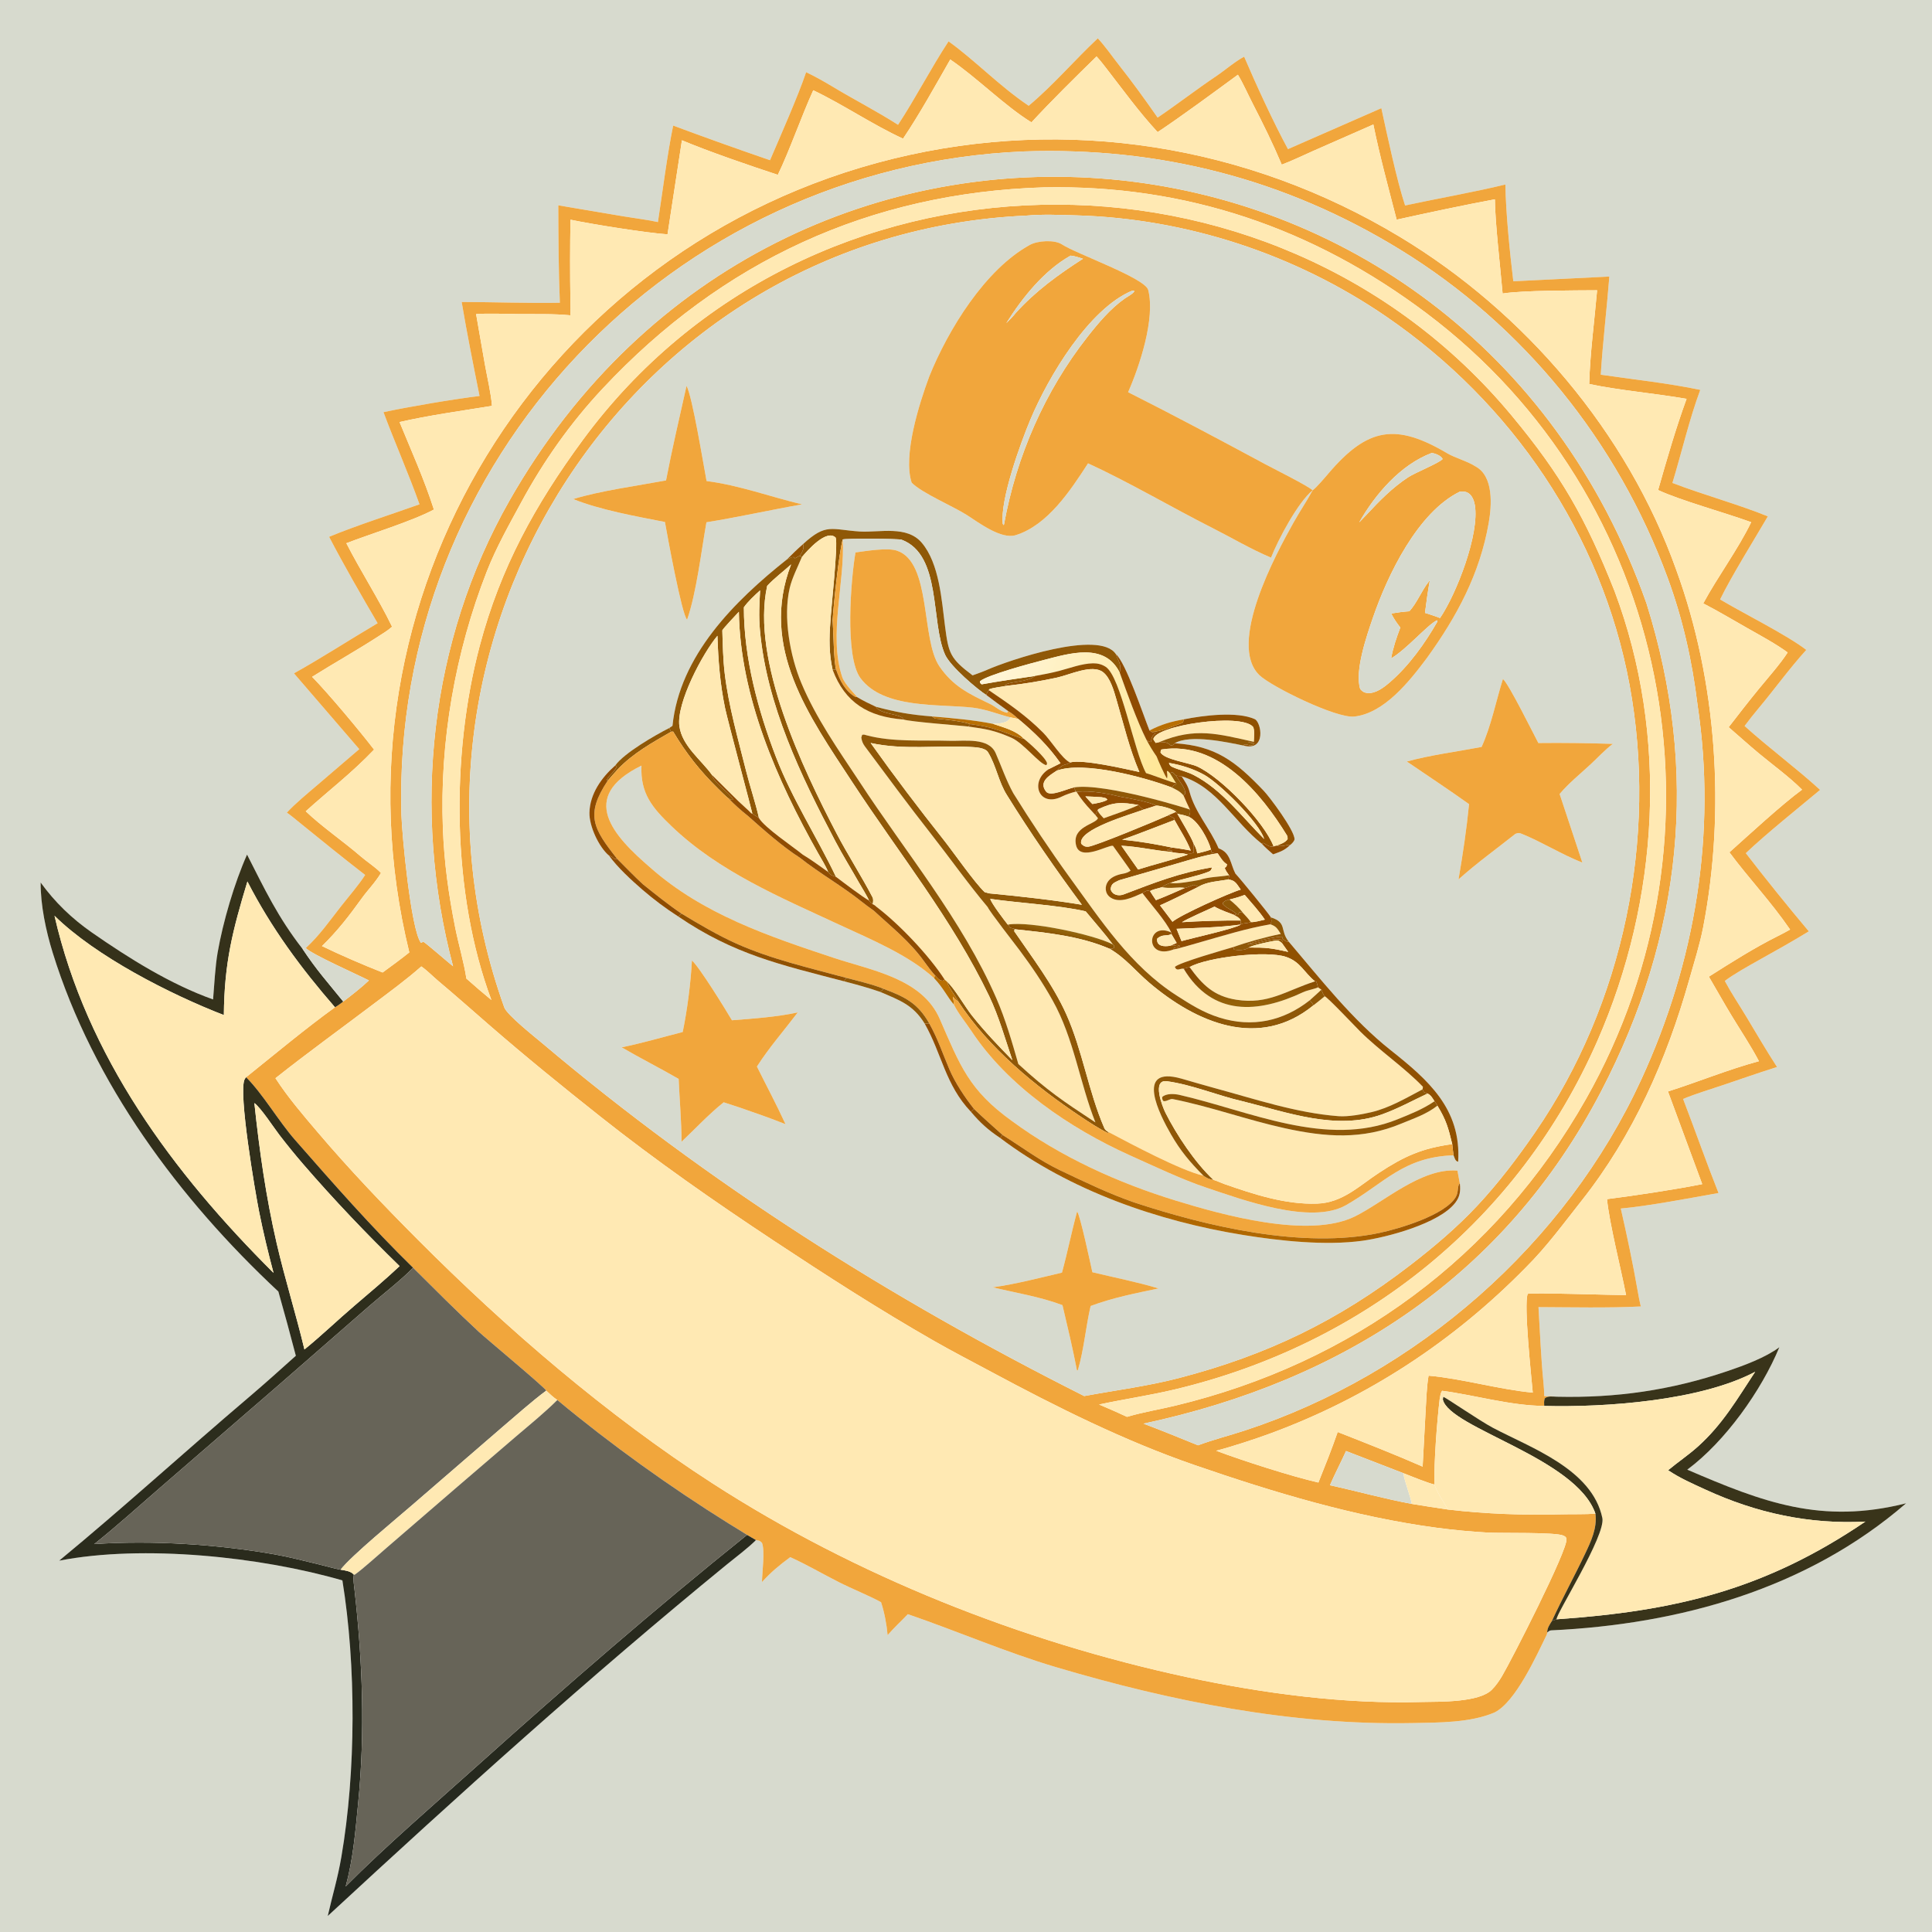 <?xml version="1.0" encoding="utf-8"?><svg xmlns="http://www.w3.org/2000/svg" xmlns:xlink="http://www.w3.org/1999/xlink" width="131" height="131" viewBox="0 0 131 131"><path fill="#D7DACE" transform="scale(0.128 0.128)" d="M0 0L1024 0L1024 1024L0 1024L0 0ZM161.958 502.252C161.429 502.339 160.67 502.405 160.232 502.613C147.199 485.873 140.289 471.195 130.867 452.699C124.17 467.736 118.118 488.31 115.289 504.575C114.037 511.774 113.469 521.966 112.872 529.436C90.213 521.346 68.404 507.684 48.724 494.005C38.16 486.662 29.064 477.928 21.529 467.487C21.456 479.468 24.336 493.145 27.917 504.685C49.401 573.926 94.925 635.137 147.458 684.174C150.683 695.588 153.731 706.699 156.716 718.183C148.514 725.539 140.292 732.951 131.896 740.082C98.253 768.65 65.372 798.668 31.339 826.735C75.889 818.084 138.16 824.667 181.375 837.186C188.694 882.381 188.597 938.383 180.829 983.662C178.861 995.134 176.09 1004.04 173.612 1014.96C242.643 951.102 312.189 888.261 385.009 828.769C389.787 824.865 396.236 820.072 400.459 815.821C402.695 816.305 402.035 815.87 403.645 817.278C405.295 821.521 403.719 832.893 403.633 838.05C408.872 832.403 412.422 829.484 418.621 824.871C427.117 828.691 436.045 833.903 444.474 838.166C451.531 841.735 460.022 845.099 466.719 848.722C468.506 854.182 469.69 860.445 470.192 866.168C474.013 861.809 477.123 859.055 480.899 855.081C506.973 864.007 532.758 875.231 559.334 883.121C620.342 901.234 684.337 914.019 748.222 912.759C761.996 912.481 778.969 912.665 791.749 907.121C802.868 901.583 813.906 877.121 819.335 865.989C819.512 865.627 819.552 865.175 819.603 864.781C820.124 864.348 820.879 863.687 821.596 863.653C889.486 860.482 957.179 841.823 1009.73 796.333C964.922 807.614 933.995 795.841 893.8 778.518C913.833 763.676 933.076 736.661 942.578 713.66C935.264 719.159 923.692 723.403 915.015 726.34C885.22 736.427 856.216 740.621 824.741 739.884C822.792 739.605 820.059 739.644 818.029 739.608C818.01 737.165 817.843 734.749 817.602 732.319C816.287 719.035 815.801 705.738 814.983 692.422C832.277 692.493 851.984 692.942 869.176 692.074C868.527 689.416 868.029 686.732 867.56 684.037C864.998 669.33 861.914 654.752 858.589 640.197C872.46 638.994 896.399 634.475 910.347 631.975C903.991 615.981 897.839 598.423 891.586 582.149C898.403 579.306 906.12 577.047 913.168 574.653C922.531 571.472 931.92 568.194 941.349 565.23C935.639 556.434 930.445 547.496 925.047 538.519C921.241 532.19 917.182 526.171 913.681 519.643C918.169 516.185 926.582 511.488 931.57 508.697C940.664 503.609 949.285 498.813 958.188 493.369C947.094 480.189 935.312 465.578 924.813 451.94C935.299 441.941 952.858 427.856 964.166 418.421C951.537 406.884 937.457 396.545 924.163 384.582C926.426 381.523 928.79 378.527 931.237 375.612C939.936 365.247 947.751 354.303 956.843 344.269C946.46 336.285 923.466 324.877 911.193 317.543C917.157 305.288 929.257 285.887 936.478 273.528C921.374 267.356 902.042 262.008 885.927 255.837C890.779 239.944 894.991 221.682 900.689 206.533C883.967 203.02 865.081 200.974 847.969 198.493C849.01 181.533 851.173 163.683 852.519 146.501L801.647 149.006C799.779 133.501 797.713 113.158 797.433 97.744C780.017 101.959 761.886 105.063 744.324 108.844C739.94 95.623 734.807 71.361 731.74 57.313L682.276 78.99C674.728 65.134 665.216 44.472 659.066 30.025C654.444 32.398 648.841 37.261 644.331 40.289C633.869 47.313 623.599 55.269 613.231 62.294C606.533 52.698 599.994 43.635 592.735 34.432C588.956 29.64 585.717 24.815 581.539 20.3C568.888 32.178 558.046 45.035 544.928 56.022C529.279 45.495 516.817 32.221 502.473 21.903C493.063 36.242 484.964 52.057 475.712 66.116C464.683 59.024 452.381 52.737 441.121 45.941C436.718 43.283 431.661 40.435 427.028 38.237C422.776 50.862 413.315 72.241 407.902 84.86C390.758 78.988 373.58 72.843 356.598 66.518C353.487 81.594 350.928 101.959 348.518 117.633C343.703 116.523 335.767 115.53 330.548 114.647L295.742 108.768C295.79 125.944 295.879 143.223 296.562 160.381C280.163 160.719 261.342 159.973 244.562 159.975C247.379 176.729 250.688 193.109 254.024 209.764C240.287 211.436 216.387 215.49 203.137 218.332C209.224 234.643 216.375 250.755 222.218 267.15C207.432 272.438 188.5 278.474 174.338 284.366C181.842 298.829 191.854 316.208 200.033 330.134C185.682 338.601 169.967 348.771 155.724 356.69L190.309 396.844L167.899 416.033C162.651 420.525 156.606 425.462 151.946 430.476C153.988 431.861 155.861 433.461 157.777 435.012C169.6 444.579 181.382 454.203 193.428 463.491C189.89 469.004 184.599 475.046 180.529 480.242C174.256 488.251 169.414 495.302 161.958 502.252Z"/><path fill="#F1A63C" transform="scale(0.128 0.128)" d="M161.958 502.252C169.414 495.302 174.256 488.251 180.529 480.242C184.599 475.046 189.89 469.004 193.428 463.491C181.382 454.203 169.6 444.579 157.777 435.012C155.861 433.461 153.988 431.861 151.946 430.476C156.606 425.462 162.651 420.525 167.899 416.033L190.309 396.844L155.724 356.69C169.967 348.771 185.682 338.601 200.033 330.134C191.854 316.208 181.842 298.829 174.338 284.366C188.5 278.474 207.432 272.438 222.218 267.15C216.375 250.755 209.224 234.643 203.137 218.332C216.387 215.49 240.287 211.436 254.024 209.764C250.688 193.109 247.379 176.729 244.562 159.975C261.342 159.973 280.163 160.719 296.562 160.381C295.879 143.223 295.79 125.944 295.742 108.768L330.548 114.647C335.767 115.53 343.703 116.523 348.518 117.633C350.928 101.959 353.487 81.594 356.598 66.518C373.58 72.843 390.758 78.988 407.902 84.86C413.315 72.241 422.776 50.862 427.028 38.237C431.661 40.435 436.718 43.283 441.121 45.941C452.381 52.737 464.683 59.024 475.712 66.116C484.964 52.057 493.063 36.242 502.473 21.903C516.817 32.221 529.279 45.495 544.928 56.022C558.046 45.035 568.888 32.178 581.539 20.3C585.717 24.815 588.956 29.64 592.735 34.432C599.994 43.635 606.533 52.698 613.231 62.294C623.599 55.269 633.869 47.313 644.331 40.289C648.841 37.261 654.444 32.398 659.066 30.025C665.216 44.472 674.728 65.134 682.276 78.99L731.74 57.313C734.807 71.361 739.94 95.623 744.324 108.844C761.886 105.063 780.017 101.959 797.433 97.744C797.713 113.158 799.779 133.501 801.647 149.006L852.519 146.501C851.173 163.683 849.01 181.533 847.969 198.493C865.081 200.974 883.967 203.02 900.689 206.533C894.991 221.682 890.779 239.944 885.927 255.837C902.042 262.008 921.374 267.356 936.478 273.528C929.257 285.887 917.157 305.288 911.193 317.543C923.466 324.877 946.46 336.285 956.843 344.269C947.751 354.303 939.936 365.247 931.237 375.612C928.79 378.527 926.426 381.523 924.163 384.582C937.457 396.545 951.537 406.884 964.166 418.421C952.858 427.856 935.299 441.941 924.813 451.94C935.312 465.578 947.094 480.189 958.188 493.369C949.285 498.813 940.664 503.609 931.57 508.697C926.582 511.488 918.169 516.185 913.681 519.643C917.182 526.171 921.241 532.19 925.047 538.519C930.445 547.496 935.639 556.434 941.349 565.23C931.92 568.194 922.531 571.472 913.168 574.653C906.12 577.047 898.403 579.306 891.586 582.149C897.839 598.423 903.991 615.981 910.347 631.975C896.399 634.475 872.46 638.994 858.589 640.197C861.914 654.752 864.998 669.33 867.56 684.037C868.029 686.732 868.527 689.416 869.176 692.074C851.984 692.942 832.277 692.493 814.983 692.422C815.801 705.738 816.287 719.035 817.602 732.319C817.843 734.749 818.01 737.165 818.029 739.608C820.059 739.644 822.792 739.605 824.741 739.884C822.278 739.826 819.993 739.334 818.301 740.769C817.824 742.357 817.954 743.134 818.01 744.767C800.06 744.619 781.168 739.004 763.931 736.743C763.02 738.122 762.997 739.348 762.647 741.07C761.246 752.741 759.532 774.896 759.896 786.435C755.026 785.122 748.22 782.256 743.365 780.373L713.034 768.649C710.369 774.561 706.949 781.076 704.512 786.779C719.002 789.955 733.259 793.939 747.861 796.666C754.215 797.761 760.714 798.689 767.1 799.657C787.351 802.011 806.974 802.7 827.357 802.184C832.643 802.05 840.055 802.242 845.146 801.842C846.144 809.436 842.821 816.464 839.632 823.182C833.997 835.052 827.609 846.642 822.14 858.588C820.935 860.577 819.529 862.455 819.603 864.781C819.552 865.175 819.512 865.627 819.335 865.989C813.906 877.121 802.868 901.583 791.749 907.121C778.969 912.665 761.996 912.481 748.222 912.759C684.337 914.019 620.342 901.234 559.334 883.121C532.758 875.231 506.973 864.007 480.899 855.081C477.123 859.055 474.013 861.809 470.192 866.168C469.69 860.445 468.506 854.182 466.719 848.722C460.022 845.099 451.531 841.735 444.474 838.166C436.045 833.903 427.117 828.691 418.621 824.871C412.422 829.484 408.872 832.403 403.633 838.05C403.719 832.893 405.295 821.521 403.645 817.278C402.035 815.87 402.695 816.305 400.459 815.821L395.744 813.084C392.679 811.07 389.42 809.186 386.301 807.237C354.622 787.447 323.965 765.488 295.228 741.627C292.905 740.053 291.386 738.556 289.351 736.665C289.003 735.29 257.376 708.971 253.685 705.549C241.844 694.57 230.219 682.897 218.803 671.541C196.793 650.051 176.49 626.904 156.233 603.788C147.606 593.942 139.267 579.535 130.372 570.638C145.92 558.176 161.257 545.318 177.447 533.579C178.806 532.879 180.541 531.507 181.828 530.559C186.476 527.002 191.166 523.384 195.42 519.369C188.789 515.985 166.039 505.963 161.958 502.252ZM580.875 29.908C569.915 40.605 556.693 53.635 546.399 64.818C532.355 56.191 517.591 41.182 503.378 31.523C495.509 45.267 487.171 60.405 478.369 73.456C462.142 65.996 446.776 55.437 430.803 47.82C424.447 61.808 418.215 79.892 412.041 92.608C397.428 87.829 375.481 80.299 361.241 74.311L353.61 124.134C342.446 123.381 313.703 118.801 302.208 116.385C301.954 130.811 301.93 145.242 302.174 159.669C302.215 162.125 302.296 164.583 302.199 167.038C293.636 166.169 283.162 166.432 274.366 166.358C267.967 166.305 258.282 165.91 252.208 166.381C253.804 175.379 255.3 184.377 256.92 193.375C258.11 199.987 260.122 208.423 260.622 215.007C245.157 217.531 226.639 220.083 211.658 223.583C218.2 239.538 224.533 253.43 229.855 269.919C218.351 276.095 196.479 282.729 183.479 287.762C190.982 302.466 200.902 317.85 207.697 331.988C205.415 334.042 202.731 335.625 200.155 337.288C188.74 344.654 176.846 351.321 165.34 358.535C173.982 367.386 190.44 387.025 198.158 397.092C186.005 409.798 174.622 418.317 161.963 429.756C170.033 437.578 182.414 446.105 191.149 453.706C194.271 456.423 199.167 459.548 201.813 462.451C198.779 467.543 194.968 471.245 191.648 475.858C184.903 485.228 178.875 493.046 170.57 501.17C179.876 505.703 193.118 511.439 202.683 515.159C207.502 511.636 212.154 508.248 216.82 504.519C170.986 317.413 286.51 129.889 473.217 84.059C565.122 61.499 660.718 76.76 741.609 125.499C807.677 165.339 862.055 229.072 887.981 301.948C909.546 360.975 914.132 429.598 902.218 491.197C900.458 500.296 897.255 510.413 894.738 519.315C882.853 561.347 865.121 601.552 837.88 635.969C828.307 648.065 819.267 660.513 808.217 671.47C769.951 710.503 724.465 740.346 673.147 759.263C665.072 762.24 652.499 766.378 644.24 768.501C658.426 773.818 683.684 781.948 698.389 785.345C701.985 776.353 705.446 767.743 708.613 758.576C723.687 764.492 738.776 770.414 753.611 776.916L755.221 746.866C755.535 741.57 755.825 733.753 756.759 728.735C774.568 730.295 793.72 735.991 811.954 737.72C811.176 728.983 807.094 691.105 809.265 685.383C810.725 684.608 855.531 686.078 861.374 686.052C858.639 671.878 852.559 648.183 851.276 635.216C865.595 633.419 887.667 630.08 901.716 627.27L883.575 578.187C899.879 573.004 915.135 566.659 931.756 562.143C927.492 553.996 922.031 545.857 917.242 537.948C913.094 531.096 909.278 524.257 905.233 517.363C917.211 509.785 928.955 502.301 941.635 495.937C943.77 494.865 946.214 493.616 948.265 492.413C938.03 477.505 926.58 465.556 916.123 451.497C926.038 442.637 944.107 425.94 954.604 418.314C947.847 411.525 939.099 405.215 931.715 399.077C926.261 394.542 921.095 389.842 915.724 385.21C921.077 378.274 926.251 371.621 931.794 364.839C936.358 359.255 943.158 351.623 946.969 345.638C941.009 341.226 932.334 336.529 925.761 332.806C918.122 328.479 910.001 323.599 902.265 319.643C909.807 305.62 920.767 290.927 927.655 276.621C914.191 271.696 889.757 264.986 878.358 259.582C882.933 243.509 887.7 226.969 893.428 211.278C877.094 208.42 857.756 206.79 841.847 203.418C842.275 187.405 844.619 169.874 846.036 153.766C834.059 153.874 806.743 153.776 795.975 155.482C794.838 142.167 791.989 117.963 791.888 105.577C775.13 108.708 756.574 112.661 739.848 116.358C735.543 99.633 730.947 82.865 727.5 65.947L695.873 79.85C691.016 82.002 683.8 85.463 678.983 87.211C674.288 76.086 669.219 65.796 663.692 55.074C661.229 50.298 658.498 44.07 655.757 39.59C642.929 48.974 626.374 61.24 613.236 69.99C603.38 59.346 595.044 47.797 586.164 36.344C584.515 34.217 582.708 31.858 580.875 29.908ZM542.435 80.219C355.864 88.07 207.52 244.097 212.634 431.485C212.914 441.747 217.627 492.306 222.965 499.407L224.298 498.89C225.621 499.536 237.834 510.169 239.995 511.868C218.046 429.041 227.546 339.606 269.865 265.219C413.695 12.398 775.736 46.003 872.207 319.676C900.259 408.885 891.239 495.426 848.177 578.093C797.27 675.822 711.639 731.461 605.764 754.148C615.433 757.787 625.046 761.745 634.628 765.619C642.753 762.591 651.205 760.471 659.457 757.768C750.606 727.911 829.346 659.002 869.478 571.762C898.071 509.605 909.455 441.205 899.232 373.369C896.395 350.123 891.426 327.859 883.315 305.851C856.845 234.035 807.119 172.392 741.735 132.254C680.533 94.684 614.013 77.783 542.435 80.219ZM553.119 99.236C460.721 102.077 382.397 138.332 319.238 205.84C302.094 224.164 287.917 244.269 275.994 266.314C269.499 278.323 262.896 289.917 257.874 302.731C241.122 345.471 232.812 393.047 234.611 438.965C235.322 457.104 237.603 473.628 241.139 491.412C242.869 500.11 245.82 509.98 247.061 518.383C251.472 522.342 255.744 525.94 260.301 529.725C239.232 473.503 238.737 400.004 254.156 342.015C265.161 300.625 283.466 267.463 308.663 233.181C427.455 71.556 673.287 66.592 800.886 220.268C826.928 251.632 839.793 274.056 855.275 313.122C884.1 389.716 878.95 476.733 846.16 551.44C804.521 646.309 722.605 712.192 622.109 736.076C609.004 739.19 595.442 741.162 582.217 744.011C587.315 746.153 592.022 748.214 597.035 750.553L597.62 750.376C605.371 748.085 614.589 746.543 622.585 744.619C715.954 722.153 792.586 666.108 840.096 582.254C919.658 441.83 885.088 263.339 755.697 165.949C695.643 120.748 628.347 97.814 553.119 99.236ZM543.634 114.216C333.419 123.723 197.064 338.234 267.133 533.661C268.554 537.624 283.342 549.331 287.015 552.434C375.415 627.105 471.129 687.602 574.334 739.527C591.174 736.408 608.069 734.288 624.686 729.953C671.349 717.781 708.659 699.724 746.763 670.413C759.414 660.681 771.711 650.298 782.622 638.621C793.804 626.655 803.925 613.289 813.202 599.814C860.089 531.713 878.221 443.867 863.212 362.738C848.468 283.043 800.827 213.257 734.27 167.661C686.079 134.646 628.639 115.777 570.211 114.087C561.526 113.836 552.292 113.427 543.634 114.216ZM223.176 511.942C215.071 519.129 206.286 525.483 197.652 532.013C180.424 545.044 162.842 557.725 145.923 571.152C152.485 581.288 160.419 590.517 168.225 599.702C185.124 619.584 202.914 638.203 221.32 656.678C268.258 703.792 321.602 749.75 377.572 785.865C453.244 834.693 541.007 869.56 628.921 888.46C668.983 897.073 712.342 902.818 753.381 901.59C762.939 901.403 783.507 901.897 790.289 895.085C792.417 892.946 794.158 890.428 795.69 887.839C800.655 879.45 830.612 820.95 829.818 815.256C829.67 814.193 829.047 813.88 828.153 813.454C824.14 811.542 795.138 812.246 788.212 811.857C779.191 811.349 770.108 810.499 761.151 809.305C717.529 803.492 674.397 790.429 632.878 776.113C595.527 763.234 559.762 745.337 525.024 726.677C514.99 721.287 504.828 716.053 494.939 710.402C465.83 693.765 437.686 675.631 409.732 657.14C378.369 636.394 347.422 614.786 317.944 591.421C298.182 575.757 278.507 559.785 259.462 543.25C250.369 535.356 241.393 527.383 232.168 519.638C229.236 517.176 226.286 514.079 223.176 511.942Z"/><path fill="#FFE9B3" transform="scale(0.128 0.128)" d="M546.399 64.818C556.693 53.635 569.915 40.605 580.875 29.908C582.708 31.858 584.515 34.217 586.164 36.344C595.044 47.797 603.38 59.346 613.236 69.99C626.374 61.24 642.929 48.974 655.757 39.59C658.498 44.07 661.229 50.298 663.692 55.074C669.219 65.796 674.288 76.086 678.983 87.211C683.8 85.463 691.016 82.002 695.873 79.85L727.5 65.947C730.947 82.865 735.543 99.633 739.848 116.358C756.574 112.661 775.13 108.708 791.888 105.577C791.989 117.963 794.838 142.167 795.975 155.482C806.743 153.776 834.059 153.874 846.036 153.766C844.619 169.874 842.275 187.405 841.847 203.418C857.756 206.79 877.094 208.42 893.428 211.278C887.7 226.969 882.933 243.509 878.358 259.582C889.757 264.986 914.191 271.696 927.655 276.621C920.767 290.927 909.807 305.62 902.265 319.643C910.001 323.599 918.122 328.479 925.761 332.806C932.334 336.529 941.009 341.226 946.969 345.638C943.158 351.623 936.358 359.255 931.794 364.839C926.251 371.621 921.077 378.274 915.724 385.21C921.095 389.842 926.261 394.542 931.715 399.077C939.099 405.215 947.847 411.525 954.604 418.314C944.107 425.94 926.038 442.637 916.123 451.497C926.58 465.556 938.03 477.505 948.265 492.413C946.214 493.616 943.77 494.865 941.635 495.937C928.955 502.301 917.211 509.785 905.233 517.363C909.278 524.257 913.094 531.096 917.242 537.948C922.031 545.857 927.492 553.996 931.756 562.143C915.135 566.659 899.879 573.004 883.575 578.187L901.716 627.27C887.667 630.08 865.595 633.419 851.276 635.216C852.559 648.183 858.639 671.878 861.374 686.052C855.531 686.078 810.725 684.608 809.265 685.383C807.094 691.105 811.176 728.983 811.954 737.72C793.72 735.991 774.568 730.295 756.759 728.735C755.825 733.753 755.535 741.57 755.221 746.866L753.611 776.916C738.776 770.414 723.687 764.492 708.613 758.576C705.446 767.743 701.985 776.353 698.389 785.345C683.684 781.948 658.426 773.818 644.24 768.501C652.499 766.378 665.072 762.24 673.147 759.263C724.465 740.346 769.951 710.503 808.217 671.47C819.267 660.513 828.307 648.065 837.88 635.969C865.121 601.552 882.853 561.347 894.738 519.315C897.255 510.413 900.458 500.296 902.218 491.197C914.132 429.598 909.546 360.975 887.981 301.948C862.055 229.072 807.677 165.339 741.609 125.499C660.718 76.76 565.122 61.499 473.217 84.059C286.51 129.889 170.986 317.413 216.82 504.519C212.154 508.248 207.502 511.636 202.683 515.159C193.118 511.439 179.876 505.703 170.57 501.17C178.875 493.046 184.903 485.228 191.648 475.858C194.968 471.245 198.779 467.543 201.813 462.451C199.167 459.548 194.271 456.423 191.149 453.706C182.414 446.105 170.033 437.578 161.963 429.756C174.622 418.317 186.005 409.798 198.158 397.092C190.44 387.025 173.982 367.386 165.34 358.535C176.846 351.321 188.74 344.654 200.155 337.288C202.731 335.625 205.415 334.042 207.697 331.988C200.902 317.85 190.982 302.466 183.479 287.762C196.479 282.729 218.351 276.095 229.855 269.919C224.533 253.43 218.2 239.538 211.658 223.583C226.639 220.083 245.157 217.531 260.622 215.007C260.122 208.423 258.11 199.987 256.92 193.375C255.3 184.377 253.804 175.379 252.208 166.381C258.282 165.91 267.967 166.305 274.366 166.358C283.162 166.432 293.636 166.169 302.199 167.038C302.296 164.583 302.215 162.125 302.174 159.669C301.93 145.242 301.954 130.811 302.208 116.385C313.703 118.801 342.446 123.381 353.61 124.134L361.241 74.311C375.481 80.299 397.428 87.829 412.041 92.608C418.215 79.892 424.447 61.808 430.803 47.82C446.776 55.437 462.142 65.996 478.369 73.456C487.171 60.405 495.509 45.267 503.378 31.523C517.591 41.182 532.355 56.191 546.399 64.818Z"/><path fill="#D7DACE" transform="scale(0.128 0.128)" d="M239.995 511.868C237.834 510.169 225.621 499.536 224.298 498.89L222.965 499.407C217.627 492.306 212.914 441.747 212.634 431.485C207.52 244.097 355.864 88.07 542.435 80.219C614.013 77.783 680.533 94.684 741.735 132.254C807.119 172.392 856.845 234.035 883.315 305.851C891.426 327.859 896.395 350.123 899.232 373.369C909.455 441.205 898.071 509.605 869.478 571.762C829.346 659.002 750.606 727.911 659.457 757.768C651.205 760.471 642.753 762.591 634.628 765.619C625.046 761.745 615.433 757.787 605.764 754.148C711.639 731.461 797.27 675.822 848.177 578.093C891.239 495.426 900.259 408.885 872.207 319.676C775.736 46.003 413.695 12.398 269.865 265.219C227.546 339.606 218.046 429.041 239.995 511.868Z"/><path fill="#FFE9B3" transform="scale(0.128 0.128)" d="M247.061 518.383C245.82 509.98 242.869 500.11 241.139 491.412C237.603 473.628 235.322 457.104 234.611 438.965C232.812 393.047 241.122 345.471 257.874 302.731C262.896 289.917 269.499 278.323 275.994 266.314C287.917 244.269 302.094 224.164 319.238 205.84C382.397 138.332 460.721 102.077 553.119 99.236C628.347 97.814 695.643 120.748 755.697 165.949C885.088 263.339 919.658 441.83 840.096 582.254C792.586 666.108 715.954 722.153 622.585 744.619C614.589 746.543 605.371 748.085 597.62 750.376L597.035 750.553C592.022 748.214 587.315 746.153 582.217 744.011C595.442 741.162 609.004 739.19 622.109 736.076C722.605 712.192 804.521 646.309 846.16 551.44C878.95 476.733 884.1 389.716 855.275 313.122C839.793 274.056 826.928 251.632 800.886 220.268C673.287 66.592 427.455 71.556 308.663 233.181C283.466 267.463 265.161 300.625 254.156 342.015C238.737 400.004 239.232 473.503 260.301 529.725C255.744 525.94 251.472 522.342 247.061 518.383Z"/><path fill="#D7DACE" transform="scale(0.128 0.128)" d="M574.334 739.527C471.129 687.602 375.415 627.105 287.015 552.434C283.342 549.331 268.554 537.624 267.133 533.661C197.064 338.234 333.419 123.723 543.634 114.216C552.292 113.427 561.526 113.836 570.211 114.087C628.639 115.777 686.079 134.646 734.27 167.661C800.827 213.257 848.468 283.043 863.212 362.738C878.221 443.867 860.089 531.713 813.202 599.814C803.925 613.289 793.804 626.655 782.622 638.621C771.711 650.298 759.414 660.681 746.763 670.413C708.659 699.724 671.349 717.781 624.686 729.953C608.069 734.288 591.174 736.408 574.334 739.527ZM673.303 295.415C677.149 285.633 687.62 265.992 695.353 259.724C692.33 265.335 688.961 270.164 685.281 276.709C675.844 293.494 650.013 341.265 667.2 357.711C673.431 363.673 707.852 380.662 717.444 379.579C733.284 377.789 746.608 360.977 755.91 348.515C771.733 326.617 783.942 303.955 788.628 276.936C790.222 267.75 791.333 252.263 781.6 247.066C777.805 244.532 770.395 242.346 766.886 240.263C739.41 223.943 724.491 226.469 703.796 250.703C702.49 252.231 697.34 258.334 695.353 259.724C692.536 257.167 674.872 248.394 670.324 245.948C646.254 232.999 622.004 220.047 597.591 207.757C603.673 193.95 612.098 168.659 608.243 153.609C606.626 147.299 569.986 134.404 562.544 129.466C558.686 126.907 549.757 127.418 545.568 129.715C521.793 142.75 502.196 174.769 492.28 199.374C486.909 213.788 478.207 241.313 482.934 255.676C488.419 261.259 505.123 268.267 512.27 272.885C518.71 277.047 530.444 285.832 538.008 283.502C555.018 278.261 567.147 259.672 576.366 245.444C598.02 255.371 620.779 268.829 642.187 279.655C652.842 285.044 662.145 290.661 673.303 295.415ZM425.392 288.229C422.31 290.937 419.838 293.35 416.938 296.262C389.115 318.372 360.01 347.219 356.233 384.491L354.538 385.634C347.093 389.402 330.679 398.845 325.907 405.488C318.695 411.815 312.454 420.526 312.243 430.519C312.092 437.675 317.232 448.712 322.575 453.211C327.325 459.732 334.28 466.059 340.366 471.361C346.496 476.636 352.554 481.147 359.331 485.534C388.953 505.683 413.651 511.078 447.118 519.827C453.366 521.452 460.013 523.265 466.118 525.384C476.572 529.861 483.642 532.236 489.821 542.233C498.974 558.385 500.779 574.758 514.318 588.947C519.25 594.787 523.354 598.5 529.796 602.806C566.634 630.684 613.302 646.881 658.498 654.196C677.982 657.349 702.165 659.979 721.807 657.258C734.492 655.501 762.524 648.177 770.961 637.056C773.355 633.9 773.736 630.992 773.355 627.173L772.056 620.11C752.903 618.489 732.874 637.009 717.532 644.473C693.166 656.326 647.478 643.564 622.808 635.98C592.123 626.546 561.815 612.8 536.03 593.827C513.264 577.472 508.632 564.55 497.811 539.744C488.461 518.308 461.815 514.099 441.76 507.436C407.149 495.938 372.504 484.336 344.641 459.726C324.918 442.756 305.89 422.234 339.807 405.568C339.123 420.4 345.618 427.97 355.779 437.711C380.876 461.769 413.401 475.351 444.479 489.794C461.057 497.498 481.309 505.823 494.851 518.196C499.755 523.423 501.641 527.848 505.267 532.124C507.647 536.981 511.59 541.628 514.451 545.975C533.808 575.381 566.807 597.702 598.53 612.007C610.797 617.502 626.28 624.885 638.837 629.07C657.73 635.368 694.361 649.064 713.09 638.374C733.341 626.816 743.333 612.868 769.998 611.999C770.564 613.335 770.866 615.16 772.432 615.399C774.183 587.362 756.438 571.992 736.605 556.258C716.257 540.115 699.527 518.631 682.768 498.927C677.744 492.755 682.088 488.798 673.254 485.963C671.806 483.608 656.5 464.884 654.424 462.759C651.75 457.684 651.986 451.648 645.518 449.387C641.088 438.945 633.152 430.556 630.185 419.61C629.246 416.149 627.872 414.212 625.941 411.23C644.505 416.817 653.912 435.556 668.394 446.947C670.316 449.042 672.27 450.698 674.391 452.576C678.283 451.147 680.31 450.584 683.382 447.676C684.318 447.004 685.739 445.487 685.743 444.546C685.76 439.773 672.49 422.112 669.517 418.992C654.389 403.119 643.872 395.083 622.293 393.725C630.416 388.858 650.25 393.219 658.904 394.994C670.832 398.069 668.22 382.551 664.672 380.945C655.318 376.713 637.323 378.994 627.146 381.048C620.203 382.265 615.268 383.709 608.91 386.946C605.496 378.389 596.36 350.956 591.102 346.512C582.508 333.335 534.062 349.887 522.86 354.842C520.42 355.922 517.712 356.849 515.194 357.762C503.265 348.793 502.464 346.096 500.612 331.73C498.815 317.788 497.598 298.572 488.327 287.564C480.472 278.237 466.105 282.121 455.622 281.569C440.269 280.571 437.694 276.938 425.392 288.229ZM363.675 204.41C359.942 221.104 356.037 237.687 352.819 254.495C337.715 257.302 318.048 259.95 303.651 264.379C318.147 270.193 336.782 273.475 352.234 276.519C353.352 282.888 361.172 325.835 363.984 328.267C368.946 314.047 371.477 292.044 374.224 276.664C391.206 273.943 407.951 270.15 424.89 267.185C408.188 263.175 391.329 256.976 374.289 254.82C372.561 245.673 366.749 209.923 363.675 204.41ZM796.131 359.706C792.454 371.448 789.933 384.52 784.84 395.68C772.39 398.052 757.172 400.068 745.236 403.399C756.227 410.915 767.376 418.228 778.199 425.983C776.888 439.29 774.89 452.664 772.618 465.838C782.212 457.239 792.653 449.73 802.733 441.728C804.312 441.099 804.729 441.136 806.299 441.778C817.181 446.232 827.243 452.633 838.226 456.945L826.176 420.597C831.004 414.867 837.168 409.904 842.667 404.805C846.502 401.249 850.182 397.194 854.359 394.054C841.191 393.64 828.088 393.442 814.911 393.598C812.351 388.81 798.947 361.658 796.131 359.706ZM366.531 508.795C365.934 520.546 364.049 535.165 361.649 546.686C350.863 549.449 340.235 552.561 329.316 554.805C339.258 560.603 349.55 565.774 359.506 571.536C359.977 582.6 360.98 593.745 361.045 604.81C368.34 597.896 375.527 590.178 383.354 583.923L392.152 586.802C400.204 589.561 408.199 592.38 416.112 595.518C411.379 585.182 406.012 575.173 400.971 564.989C407.374 554.954 415.402 545.813 422.59 536.323C411.296 538.739 399.231 539.576 387.734 540.464C384.295 534.657 370.474 512.212 366.531 508.795ZM570.572 641.806C567.637 652.519 565.495 663.433 562.551 674.149C550.383 676.998 538.279 680.195 525.883 681.94C538.258 684.905 550.84 686.884 562.819 691.368C565.532 702.854 568.284 714.403 570.505 725.993L571.013 725.75C574.214 714.781 575.156 702.978 577.737 691.825C589.33 687.477 601.647 685.039 613.74 682.527C602.293 679.075 590.295 676.737 578.664 673.935C577.746 669.835 572.072 643.094 570.572 641.806Z"/><path fill="#F1A63C" transform="scale(0.128 0.128)" d="M695.353 259.724C687.62 265.992 677.149 285.633 673.303 295.415C662.145 290.661 652.842 285.044 642.187 279.655C620.779 268.829 598.02 255.371 576.366 245.444C567.147 259.672 555.018 278.261 538.008 283.502C530.444 285.832 518.71 277.047 512.27 272.885C505.123 268.267 488.419 261.259 482.934 255.676C478.207 241.313 486.909 213.788 492.28 199.374C502.196 174.769 521.793 142.75 545.568 129.715C549.757 127.418 558.686 126.907 562.544 129.466C569.986 134.404 606.626 147.299 608.243 153.609C612.098 168.659 603.673 193.95 597.591 207.757C622.004 220.047 646.254 232.999 670.324 245.948C674.872 248.394 692.536 257.167 695.353 259.724ZM567.128 135.418C553.118 143.229 541.496 157.772 533.082 171.16C534.811 169.44 536.531 167.773 538.022 165.836C548.503 154.232 560.569 145.489 573.666 137.066C571.501 136.379 569.404 135.619 567.128 135.418ZM599.926 153.912C576.802 163.394 555.281 199.731 545.842 222.248C540.601 234.753 529.722 264.663 531.2 277.543L531.697 278.173L531.862 277.771C538.439 241.67 553.404 207.249 576.141 178.334C581.817 171.117 588.329 163.356 595.889 158.085C597.111 157.233 600.608 155.399 600.935 154.135L599.926 153.912Z"/><path fill="#D7DACE" transform="scale(0.128 0.128)" d="M533.082 171.16C541.496 157.772 553.118 143.229 567.128 135.418C569.404 135.619 571.501 136.379 573.666 137.066C560.569 145.489 548.503 154.232 538.022 165.836C536.531 167.773 534.811 169.44 533.082 171.16Z"/><path fill="#D7DACE" transform="scale(0.128 0.128)" d="M531.862 277.771L531.697 278.173L531.2 277.543C529.722 264.663 540.601 234.753 545.842 222.248C555.281 199.731 576.802 163.394 599.926 153.912L600.935 154.135C600.608 155.399 597.111 157.233 595.889 158.085C588.329 163.356 581.817 171.117 576.141 178.334C553.404 207.249 538.439 241.67 531.862 277.771Z"/><path fill="#F1A63C" transform="scale(0.128 0.128)" d="M352.819 254.495C356.037 237.687 359.942 221.104 363.675 204.41C366.749 209.923 372.561 245.673 374.289 254.82C391.329 256.976 408.188 263.175 424.89 267.185C407.951 270.15 391.206 273.943 374.224 276.664C371.477 292.044 368.946 314.047 363.984 328.267C361.172 325.835 353.352 282.888 352.234 276.519C336.782 273.475 318.147 270.193 303.651 264.379C318.048 259.95 337.715 257.302 352.819 254.495Z"/><path fill="#F1A63C" transform="scale(0.128 0.128)" d="M695.353 259.724C697.34 258.334 702.49 252.231 703.796 250.703C724.491 226.469 739.41 223.943 766.886 240.263C770.395 242.346 777.805 244.532 781.6 247.066C791.333 252.263 790.222 267.75 788.628 276.936C783.942 303.955 771.733 326.617 755.91 348.515C746.608 360.977 733.284 377.789 717.444 379.579C707.852 380.662 673.431 363.673 667.2 357.711C650.013 341.265 675.844 293.494 685.281 276.709C688.961 270.164 692.33 265.335 695.353 259.724ZM758.343 239.982C741.845 246.248 728.522 261.789 719.974 276.748L723.919 272.643C730.718 265.331 737.581 258.291 745.988 252.789C749.712 250.353 762.263 245.325 764.187 243.179C763.647 241.916 762.378 241.271 761.17 240.725C760.273 240.32 759.32 240.058 758.343 239.982ZM773.236 260.489C750.992 271.404 735.039 304.564 727.208 327.412C723.928 336.981 717.532 355.521 720.538 364.973C721.603 366.254 722.539 366.897 724.194 367.084C728.708 367.593 733.178 364.073 736.395 361.277C746.505 352.491 754.812 340.83 761.459 329.236L761.247 328.564C756.341 330.804 745.047 344.072 736.92 348.772C737.932 343.117 739.76 337.775 741.795 332.417C739.896 330.026 738.339 327.744 736.966 324.996C740.182 324.455 743.329 324.017 746.585 323.803C750.71 319.226 752.938 313.114 756.762 308.225L757.179 307.681C757.264 307.573 757.35 307.466 757.435 307.359C756.384 313.113 755.586 318.859 754.867 324.663C757.523 325.538 760.24 326.336 762.831 327.386C771.592 314.489 783.895 282.726 781.254 267.492C780.868 265.26 779.875 262.52 777.861 261.235C776.311 260.246 774.971 260.369 773.236 260.489Z"/><path fill="#D7DACE" transform="scale(0.128 0.128)" d="M719.974 276.748C728.522 261.789 741.845 246.248 758.343 239.982C759.32 240.058 760.273 240.32 761.17 240.725C762.378 241.271 763.647 241.916 764.187 243.179C762.263 245.325 749.712 250.353 745.988 252.789C737.581 258.291 730.718 265.331 723.919 272.643L719.974 276.748Z"/><path fill="#D7DACE" transform="scale(0.128 0.128)" d="M761.459 329.236C754.812 340.83 746.505 352.491 736.395 361.277C733.178 364.073 728.708 367.593 724.194 367.084C722.539 366.897 721.603 366.254 720.538 364.973C717.532 355.521 723.928 336.981 727.208 327.412C735.039 304.564 750.992 271.404 773.236 260.489C774.971 260.369 776.311 260.246 777.861 261.235C779.875 262.52 780.868 265.26 781.254 267.492C783.895 282.726 771.592 314.489 762.831 327.386C760.24 326.336 757.523 325.538 754.867 324.663C755.586 318.859 756.384 313.113 757.435 307.359C757.35 307.466 757.264 307.573 757.179 307.681L756.762 308.225C752.938 313.114 750.71 319.226 746.585 323.803C743.329 324.017 740.182 324.455 736.966 324.996C738.339 327.744 739.896 330.026 741.795 332.417C739.76 337.775 737.932 343.117 736.92 348.772C745.047 344.072 756.341 330.804 761.247 328.564L761.459 329.236Z"/><path fill="#8F5807" transform="scale(0.128 0.128)" d="M446.411 285.77C444.451 292.457 441.509 320.93 441.081 328.564C441.545 334.725 441.642 350.297 442.919 354.723L441.053 354.785C439.148 346.442 439.187 338.041 439.872 329.553C440.202 322.483 444.024 288.642 442.69 284.813C437.905 280.034 427.683 291.604 424.712 295.208L423.677 294.364C424.958 292.36 426.115 290.662 425.392 288.229C437.694 276.938 440.269 280.571 455.622 281.569C466.105 282.121 480.472 278.237 488.327 287.564C497.598 298.572 498.815 317.788 500.612 331.73C502.464 346.096 503.265 348.793 515.194 357.762C517.712 356.849 520.42 355.922 522.86 354.842C534.062 349.887 582.508 333.335 591.102 346.512C592.732 351.004 594.036 351.708 593.157 356.332C585.178 340.158 566.512 346.133 552.69 349.683C546.981 351.149 522.955 357.519 519.127 360.875C519.317 362.195 519.063 361.637 520.029 362.516C529.452 360.812 538.745 359.47 548.212 358.087C544.214 361.606 533.391 360.973 532.367 363.105L533.388 363.28C531.335 363.63 525.391 364.413 523.942 365.164L523.875 365.658C523.062 366.769 522.765 366.91 522.565 368.226C517.712 365.166 503.569 353.163 500.651 346.833C492.85 329.484 498.93 293.878 477.596 285.9C476.003 285.304 447.41 285.192 446.411 285.77Z"/><path fill="#FFE9B3" transform="scale(0.128 0.128)" d="M424.712 295.208C427.683 291.604 437.905 280.034 442.69 284.813C444.024 288.642 440.202 322.483 439.872 329.553C439.187 338.041 439.148 346.442 441.053 354.785C447.611 372.286 459.966 379.711 478.581 381.149C482.75 382.407 506.745 384.15 512.987 384.869C522.512 386.188 526.812 386.911 535.745 390.79C542.213 393.599 550.724 404.873 554.341 405.355C555.103 406.27 555.188 406.299 555.666 407.372C545.095 413.978 550.353 428.049 562.497 421.956C564.481 420.961 567.679 419.864 569.842 419.36L570.242 419.409C572.471 423.042 575.097 426.227 578.032 429.319L580.269 431.76L581.604 433.403C580.588 436.659 567.744 437.739 570.013 447.688C572.071 456.716 587.074 447.372 589.574 448.055C590.5 449.439 598.803 460.794 598.894 461.25C597.485 462.125 597.473 462.122 595.885 462.616C592.749 463.145 589.136 464.103 587.12 466.71C585.009 469.44 585.272 473.371 588.192 475.387C593.219 478.856 600.391 475.186 605.177 473.103C609.651 479.034 617.608 487.861 620.43 493.955C607.33 487.801 606.088 508.904 621.753 502.919C623.42 502.767 634.504 499.483 637.037 498.76C649.386 495.236 660.227 491.853 672.945 489.624C676.128 490.713 676.572 491.801 678.466 494.73C670.847 496.249 660.7 499.058 653.293 501.699C649.172 502.914 624.402 509.963 622.345 512.223C623.48 514.824 625.092 512.826 627.032 513.166C642.291 538.618 666.488 536.801 690.202 525.638C692.647 524.487 696.057 524.027 698.195 523.037L699.977 524.258C697.928 526.168 695.931 528.007 693.831 529.864C679.812 540.917 663.352 544.493 646.044 539.07C637.329 536.34 630.759 532.15 623.189 527.281C598.789 511.588 583.247 487.564 566.509 464.596C556.377 450.643 545.927 434.937 536.787 420.219C533.024 413.404 530.548 406.083 527.433 398.958C523.751 390.535 511.08 392.65 503.044 392.414C488.735 391.993 472.985 393.221 458.985 389.483C457.905 389.195 457.961 389.031 456.714 389.252L456.26 390.701C456.502 392.462 457.038 393.874 458.122 395.333C469.631 410.81 481.165 426.412 493.068 441.587C503.083 454.355 512.784 468.111 523.21 480.505C524.188 482.867 537.906 500.403 540.149 503.423C546.701 512.243 552.178 520.268 557.615 529.975C568.899 550.12 571.889 573.419 580.271 594.569C563.145 583.291 554.88 577.792 539.442 563.638C536.173 552.203 532.604 539.835 527.813 528.862C509.561 487.058 479.774 451.645 455.017 413.699C444.019 397.102 432.186 380.239 424.467 361.76C418.516 347.515 414.733 326.914 418.323 311.531C419.601 306.055 422.552 300.406 424.712 295.208Z"/><path fill="#D7DACE" transform="scale(0.128 0.128)" d="M446.411 285.77C447.41 285.192 476.003 285.304 477.596 285.9C498.93 293.878 492.85 329.484 500.651 346.833C503.569 353.163 517.712 365.166 522.565 368.226C526.393 371.133 530.157 373.883 534.052 376.685L533.503 377.6C529.33 376.635 527.872 374.549 524.17 372.769C513.243 367.515 504.915 363.565 497.695 353.075C487.749 338.624 493.551 297.889 475.153 291.705C470.041 289.987 458.606 291.914 453.168 292.64C450.782 306.374 447.314 347.758 455.82 359.228C467.997 375.649 497.273 372.808 515.343 374.87C522.919 375.835 528.262 378.26 535.223 380.009C533.917 383.267 529.123 383.238 525.963 383.429C515.918 381.381 503.996 380.378 493.731 379.515C482.23 378.596 475.025 377.314 464 374.402C460.272 372.656 457.525 371.348 454.004 369.258C453.548 368.315 447.527 362.728 446.161 358.675C438.716 336.592 447.759 307.868 446.411 285.77Z"/><path fill="#F1A63C" transform="scale(0.128 0.128)" d="M441.081 328.564C441.509 320.93 444.451 292.457 446.411 285.77C447.759 307.868 438.716 336.592 446.161 358.675C447.527 362.728 453.548 368.315 454.004 369.258L453.215 369.245C447.692 366.149 444.903 360.553 442.919 354.723C441.642 350.297 441.545 334.725 441.081 328.564Z"/><path fill="#905101" transform="scale(0.128 0.128)" d="M416.938 296.262C419.838 293.35 422.31 290.937 425.392 288.229C426.115 290.662 424.958 292.36 423.677 294.364L421.118 295.732L420.549 295.356L420.813 295.122C418.589 294.977 419.339 295.462 416.938 296.262Z"/><path fill="#F1A63C" transform="scale(0.128 0.128)" d="M534.052 376.685C536.515 378.163 537.372 378.989 539.451 380.865L535.223 380.009C528.262 378.26 522.919 375.835 515.343 374.87C497.273 372.808 467.997 375.649 455.82 359.228C447.314 347.758 450.782 306.374 453.168 292.64C458.606 291.914 470.041 289.987 475.153 291.705C493.551 297.889 487.749 338.624 497.695 353.075C504.915 363.565 513.243 367.515 524.17 372.769C527.872 374.549 529.33 376.635 533.503 377.6L534.052 376.685Z"/><path fill="#8F5807" transform="scale(0.128 0.128)" d="M416.938 296.262C419.339 295.462 418.589 294.977 420.813 295.122L420.549 295.356L421.118 295.732L423.677 294.364L424.712 295.208C422.552 300.406 419.601 306.055 418.323 311.531C414.733 326.914 418.516 347.515 424.467 361.76C432.186 380.239 444.019 397.102 455.017 413.699C479.774 451.645 509.561 487.058 527.813 528.862C532.604 539.835 536.173 552.203 539.442 563.638C554.88 577.792 563.145 583.291 580.271 594.569C571.889 573.419 568.899 550.12 557.615 529.975C552.178 520.268 546.701 512.243 540.149 503.423C537.906 500.403 524.188 482.867 523.21 480.505C512.784 468.111 503.083 454.355 493.068 441.587C481.165 426.412 469.631 410.81 458.122 395.333C457.038 393.874 456.502 392.462 456.26 390.701L456.714 389.252C457.961 389.031 457.905 389.195 458.985 389.483C472.985 393.221 488.735 391.993 503.044 392.414C511.08 392.65 523.751 390.535 527.433 398.958C530.548 406.083 533.024 413.404 536.787 420.219C545.927 434.937 556.377 450.643 566.509 464.596C583.247 487.564 598.789 511.588 623.189 527.281C630.759 532.15 637.329 536.34 646.044 539.07C663.352 544.493 679.812 540.917 693.831 529.864C694.764 530.962 695.187 531.258 695.765 532.555C666.87 556.162 633.695 541.769 608.729 520.51C601.431 514.296 596.229 507.488 587.815 502.586C589.105 502.566 589.115 502.675 590.191 502.017C590.105 500.643 590.402 501.197 589.454 500.242C585.496 494.886 579.467 488.042 575.12 482.775C561.076 479.487 539.706 478.381 524.514 476.155C525.526 478.961 531.735 487.126 533.838 489.786L534.229 489.75L534.874 491.263C535.868 491.644 536.162 491.731 537.202 491.958L537.47 492.246L537.262 493.31C546.87 507.353 557.782 521.557 564.818 537.214C573.422 556.363 576.595 578.311 585.016 597.639C585.502 598.754 586.417 599.254 587.447 599.803L586.788 600.151C582.722 598.237 576.578 594.235 572.626 591.597C548.312 575.369 523.696 555.129 507.622 530.555C505.766 526.833 502.865 523.87 501.67 520.016C505.255 523.032 511.36 533.563 514.854 537.939C521.825 546.674 528.495 553.609 536.285 561.601C532.445 550.279 529.147 538.485 523.97 527.612C504.46 487.027 476.178 452.018 451.611 414.505C428.63 379.415 402.127 342.918 419.072 298.971C414.88 302.825 410.235 306.172 406.398 310.346C397.745 349.659 425.29 407.282 443.114 441.424C449.007 452.713 456.24 463.903 462.16 475.239C462.781 476.429 462.513 477.732 462.303 478.98C461.219 478.225 461.157 478.04 460.307 477C459.582 475.027 456.141 469.526 454.957 467.436C450.84 460.164 446.4 453.022 442.501 445.613C424.224 410.889 406.128 373.45 402.564 333.822C401.889 326.324 402.252 320.127 402.648 312.729C399.877 315.243 396.135 318.688 394.052 321.717C394.024 348.366 401.542 376.33 411.107 401.152C419.574 423.127 432.763 443.416 442.841 464.479C440.558 463.685 440.108 463.787 438.708 461.922C437.527 458.886 434.907 454.687 433.262 451.767C411.661 413.406 392.067 368.919 391.408 324.079C390.076 325.515 383.062 332.899 382.64 333.926C382.858 341.378 383.023 349.385 383.909 356.777C385.991 374.14 390.953 391.31 395.185 408.245C397.238 416.462 400.216 425.226 402.052 433.36C400.866 432.468 399.937 432.106 398.549 431.004C398.623 430.652 385.383 381.329 384.085 375.073C381.437 362.304 380.443 349.801 380.053 336.778C372.276 346.012 358.214 372.398 359.895 384.701C361.331 395.216 371.511 402.584 377.2 410.554C378.048 414.728 386.429 419.816 388.515 423.685C387.173 423.741 387.469 423.637 386.077 423.088C385.098 422.487 381.331 418.684 380.441 417.807C370.595 408.098 363.732 399.404 356.582 387.535L355.505 387.63L354.538 385.634L356.233 384.491C360.01 347.219 389.115 318.372 416.938 296.262ZM461.211 393.585C473.72 411.166 486.637 428.199 500.038 445.101C504.837 451.154 516.502 467.88 521.611 472.59L523.867 473.24C538.964 474.662 558.24 476.779 573.106 479.282C559.173 460.491 545.847 441.228 533.486 421.317C528.979 414.271 527.796 405.801 523.489 398.666C522.091 395.996 516.673 395.821 513.879 395.679C496.141 394.779 478.781 397.406 461.211 393.585Z"/><path fill="#FFE9B3" transform="scale(0.128 0.128)" d="M462.303 478.98C462.513 477.732 462.781 476.429 462.16 475.239C456.24 463.903 449.007 452.713 443.114 441.424C425.29 407.282 397.745 349.659 406.398 310.346C410.235 306.172 414.88 302.825 419.072 298.971C402.127 342.918 428.63 379.415 451.611 414.505C476.178 452.018 504.46 487.027 523.97 527.612C529.147 538.485 532.445 550.279 536.285 561.601C528.495 553.609 521.825 546.674 514.854 537.939C511.36 533.563 505.255 523.032 501.67 520.016C501.493 519.935 500.58 519.083 500.402 518.923C492.098 506.036 476.174 489.35 464.077 480.204C463.57 479.581 463.071 479.427 462.303 478.98Z"/><path fill="#FFE9B3" transform="scale(0.128 0.128)" d="M394.052 321.717C396.135 318.688 399.877 315.243 402.648 312.729C402.252 320.127 401.889 326.324 402.564 333.822C406.128 373.45 424.224 410.889 442.501 445.613C446.4 453.022 450.84 460.164 454.957 467.436C456.141 469.526 459.582 475.027 460.307 477C457.16 475.353 446.204 467.032 442.841 464.479C432.763 443.416 419.574 423.127 411.107 401.152C401.542 376.33 394.024 348.366 394.052 321.717Z"/><path fill="#FFE9B3" transform="scale(0.128 0.128)" d="M391.408 324.079C392.067 368.919 411.661 413.406 433.262 451.767C434.907 454.687 437.527 458.886 438.708 461.922C434.535 458.973 429.588 455.305 425.272 452.746C419.979 448.44 404.955 438.368 402.052 433.36C400.216 425.226 397.238 416.462 395.185 408.245C390.953 391.31 385.991 374.14 383.909 356.777C383.023 349.385 382.858 341.378 382.64 333.926C383.062 332.899 390.076 325.515 391.408 324.079Z"/><path fill="#FFE9B3" transform="scale(0.128 0.128)" d="M377.2 410.554C371.511 402.584 361.331 395.216 359.895 384.701C358.214 372.398 372.276 346.012 380.053 336.778C380.443 349.801 381.437 362.304 384.085 375.073C385.383 381.329 398.623 430.652 398.549 431.004L397.954 430.826C396.661 429.365 392.787 426.035 391.135 424.407C386.462 419.798 381.826 415.215 377.2 410.554Z"/><defs><linearGradient id="gradient_0" gradientUnits="userSpaceOnUse" x1="623.891" y1="389.487" x2="525.167" y2="350.065"><stop offset="0" stop-color="#FFE796"/><stop offset="1" stop-color="#FFF6DA"/></linearGradient></defs><path fill="url(#gradient_0)" transform="scale(0.128 0.128)" d="M520.029 362.516C519.063 361.637 519.317 362.195 519.127 360.875C522.955 357.519 546.981 351.149 552.69 349.683C566.512 346.133 585.178 340.158 593.157 356.332C596.819 366.542 602.422 382.218 607.305 391.912C609.2 395.396 610.432 397.449 612.678 400.711C613.511 402.942 616.904 410.588 618.208 412.434C618.569 411.017 618.305 409.937 618.126 408.48L618.694 408.49L619.656 409.501C620.704 411.19 621.977 413.123 622.947 414.823C620.925 414.603 610.385 410.447 607.114 409.542C600.609 397.804 593.817 358.598 585.735 353.249C583.701 351.903 581.406 351.329 578.979 351.375C573.032 351.488 566.79 353.921 561.036 355.41C556.797 356.508 552.519 357.31 548.212 358.087C538.745 359.47 529.452 360.812 520.029 362.516Z"/><path fill="#8F4C01" transform="scale(0.128 0.128)" d="M591.102 346.512C596.36 350.956 605.496 378.389 608.91 386.946L610.171 387.782C610.699 387.906 611.845 388.055 612.107 388.351C610.337 389.699 610.039 390.568 609.687 393.055C608.368 392.881 608.395 392.738 607.305 391.912C602.422 382.218 596.819 366.542 593.157 356.332C594.036 351.708 592.732 351.004 591.102 346.512Z"/><path fill="#905101" transform="scale(0.128 0.128)" d="M548.212 358.087C552.519 357.31 556.797 356.508 561.036 355.41C566.79 353.921 573.032 351.488 578.979 351.375C581.406 351.329 583.701 351.903 585.735 353.249C593.817 358.598 600.609 397.804 607.114 409.542C610.385 410.447 620.925 414.603 622.947 414.823L623.227 415.371C621.229 416.272 621.888 415.582 620.917 417.219C606.738 411.866 574.129 402.952 559.79 408.244C563.422 404.002 564.307 405.797 566.797 403.894C573.729 402.072 595.451 407.218 603.567 408.948C598.251 396.619 595.152 383.291 591.372 370.444C590.035 365.86 588.167 359.004 584.261 356.027C578.525 351.654 566.654 357.508 559.716 358.991C550.575 360.944 542.661 362.23 533.388 363.28L532.367 363.105C533.391 360.973 544.214 361.606 548.212 358.087Z"/><path fill="#FFE9B3" transform="scale(0.128 0.128)" d="M533.388 363.28C542.661 362.23 550.575 360.944 559.716 358.991C566.654 357.508 578.525 351.654 584.261 356.027C588.167 359.004 590.035 365.86 591.372 370.444C595.152 383.291 598.251 396.619 603.567 408.948C595.451 407.218 573.729 402.072 566.797 403.894C562.633 402.005 556.682 392.241 552.599 388.144C543.504 379.019 534.444 372.84 523.875 365.658L523.942 365.164C525.391 364.413 531.335 363.63 533.388 363.28Z"/><path fill="#905101" transform="scale(0.128 0.128)" d="M441.053 354.785L442.919 354.723C444.903 360.553 447.692 366.149 453.215 369.245L454.004 369.258C457.525 371.348 460.272 372.656 464 374.402C466.161 378.591 477.957 378.06 478.581 381.149C459.966 379.711 447.611 372.286 441.053 354.785Z"/><path fill="#F1A63C" transform="scale(0.128 0.128)" d="M784.84 395.68C789.933 384.52 792.454 371.448 796.131 359.706C798.947 361.658 812.351 388.81 814.911 393.598C828.088 393.442 841.191 393.64 854.359 394.054C850.182 397.194 846.502 401.249 842.667 404.805C837.168 409.904 831.004 414.867 826.176 420.597L838.226 456.945C827.243 452.633 817.181 446.232 806.299 441.778C804.729 441.136 804.312 441.099 802.733 441.728C792.653 449.73 782.212 457.239 772.618 465.838C774.89 452.664 776.888 439.29 778.199 425.983C767.376 418.228 756.227 410.915 745.236 403.399C757.172 400.068 772.39 398.052 784.84 395.68Z"/><path fill="#8F4C01" transform="scale(0.128 0.128)" d="M522.565 368.226C522.765 366.91 523.062 366.769 523.875 365.658C534.444 372.84 543.504 379.019 552.599 388.144C556.682 392.241 562.633 402.005 566.797 403.894C564.307 405.797 563.422 404.002 559.79 408.244C556.044 410.757 549.98 414.028 554.157 419.342C556.48 422.298 565.507 417.696 568.983 417.113L569.842 419.36C567.679 419.864 564.481 420.961 562.497 421.956C550.353 428.049 545.095 413.978 555.666 407.372L561.794 404.313C555.161 394.927 548.162 388.151 539.451 380.865C537.372 378.989 536.515 378.163 534.052 376.685C530.157 373.883 526.393 371.133 522.565 368.226Z"/><path fill="#8F5807" transform="scale(0.128 0.128)" d="M464 374.402C475.025 377.314 482.23 378.596 493.731 379.515C494.28 379.895 494.829 380.274 495.378 380.654C500.121 381.019 509.605 382.033 513.907 383.584L512.987 384.869C506.745 384.15 482.75 382.407 478.581 381.149C477.957 378.06 466.161 378.591 464 374.402Z"/><path fill="#905101" transform="scale(0.128 0.128)" d="M627.146 381.048C637.323 378.994 655.318 376.713 664.672 380.945C668.22 382.551 670.832 398.069 658.904 394.994L658.987 394.462C660.161 394.163 660.86 394.51 662.057 394.843L662.585 394.992C663.91 394.655 663.418 394.809 664.563 393.796C663.172 393.615 662.433 393.455 661.092 393.147L664.143 392.96C664.225 391.277 664.725 386.133 663.706 384.969C657.196 377.535 611.465 384.341 610.981 391.656C611.246 392.073 611.943 393.234 612.215 393.55L614.298 393.048C616.832 393.208 618.261 393.046 620.088 394.808C621.695 394.709 620.946 394.971 622.293 393.725C643.872 395.083 654.389 403.119 669.517 418.992C672.49 422.112 685.76 439.773 685.743 444.546C685.739 445.487 684.318 447.004 683.382 447.676C682.013 447.114 679.77 448.805 676.181 447.953C678.239 447.191 680.947 446.342 682.091 444.462C682.098 443.989 682.068 443.069 681.823 442.668C668.015 420.108 645.027 392.446 615.454 397C614.836 397.095 614.857 398.054 614.749 398.573C616.631 402.325 630.015 404.115 634.13 406C647.146 411.964 669.785 435.548 674.669 448.389C672.608 448.849 671.276 447.697 669.242 446.518L668.394 446.947C653.912 435.556 644.505 416.817 625.941 411.23L623.018 410.901C622.168 409.981 622.046 409.858 621.039 409.12L619.656 409.501L618.694 408.49L618.126 408.48C618.305 409.937 618.569 411.017 618.208 412.434C616.904 410.588 613.511 402.942 612.678 400.711C610.432 397.449 609.2 395.396 607.305 391.912C608.395 392.738 608.368 392.881 609.687 393.055C610.039 390.568 610.337 389.699 612.107 388.351C611.845 388.055 610.699 387.906 610.171 387.782C615.233 387.408 620.831 384.939 625.638 383.203C626.888 382.752 626.705 382.34 627.146 381.048ZM619.206 404.139C619.649 405.391 619.988 405.85 621.247 406.396C624.858 407.961 628.788 408.734 632.316 410.546C647.226 418.203 657.978 432.784 669.656 444.444C667.199 435.8 646 414.953 637.987 410.488C632.231 407.281 625.696 405.2 619.206 404.139Z"/><path fill="#B86F03" transform="scale(0.128 0.128)" d="M493.731 379.515C503.996 380.378 515.918 381.381 525.963 383.429C531.469 385.268 538.486 387.073 542.386 391.361C540.297 391.113 532.755 388.104 530.229 387.246C524.025 385.14 520.404 384.454 513.907 383.584C509.605 382.033 500.121 381.019 495.378 380.654C494.829 380.274 494.28 379.895 493.731 379.515Z"/><path fill="#FFE9B3" transform="scale(0.128 0.128)" d="M535.223 380.009L539.451 380.865C548.162 388.151 555.161 394.927 561.794 404.313L555.666 407.372C555.188 406.299 555.103 406.27 554.341 405.355L554.669 404.405C554.259 401.592 545.031 393.395 542.386 391.361C538.486 387.073 531.469 385.268 525.963 383.429C529.123 383.238 533.917 383.267 535.223 380.009Z"/><path fill="#B86F03" transform="scale(0.128 0.128)" d="M608.91 386.946C615.268 383.709 620.203 382.265 627.146 381.048C626.705 382.34 626.888 382.752 625.638 383.203C620.831 384.939 615.233 387.408 610.171 387.782L608.91 386.946Z"/><path fill="#FFE9B3" transform="scale(0.128 0.128)" d="M664.143 392.96C645.069 388.731 633.171 385.17 614.298 393.048L612.215 393.55C611.943 393.234 611.246 392.073 610.981 391.656C611.465 384.341 657.196 377.535 663.706 384.969C664.725 386.133 664.225 391.277 664.143 392.96Z"/><path fill="#905101" transform="scale(0.128 0.128)" d="M512.987 384.869L513.907 383.584C520.404 384.454 524.025 385.14 530.229 387.246C532.755 388.104 540.297 391.113 542.386 391.361C545.031 393.395 554.259 401.592 554.669 404.405L554.341 405.355C550.724 404.873 542.213 393.599 535.745 390.79C526.812 386.911 522.512 386.188 512.987 384.869Z"/><path fill="#8F5807" transform="scale(0.128 0.128)" d="M325.907 405.488C330.679 398.845 347.093 389.402 354.538 385.634L355.505 387.63C345.641 393.291 335.231 399.113 327.289 407.479C325.445 409.422 323.709 411.572 321.903 413.57L321.454 413.148C322.532 410.547 324.911 409.591 326.704 406.181L325.907 405.488Z"/><path fill="#F1A63C" transform="scale(0.128 0.128)" d="M321.903 413.57C323.709 411.572 325.445 409.422 327.289 407.479C335.231 399.113 345.641 393.291 355.505 387.63L356.582 387.535C363.732 399.404 370.595 408.098 380.441 417.807C381.331 418.684 385.098 422.487 386.077 423.088C388.83 426.007 392.949 429.68 396.12 432.133C404.467 439.562 414.318 448.343 423.797 454.422C434.02 462.521 446.157 469.42 456.436 477.618C458.343 479.139 460.818 481.003 462.815 482.352C472.565 491.385 482.007 498.684 489.842 509.695C491.318 511.768 493.64 514.855 495.28 516.639L494.851 518.196C481.309 505.823 461.057 497.498 444.479 489.794C413.401 475.351 380.876 461.769 355.779 437.711C345.618 427.97 339.123 420.4 339.807 405.568C305.89 422.234 324.918 442.756 344.641 459.726C372.504 484.336 407.149 495.938 441.76 507.436C461.815 514.099 488.461 518.308 497.811 539.744C508.632 564.55 513.264 577.472 536.03 593.827C561.815 612.8 592.123 626.546 622.808 635.98C647.478 643.564 693.166 656.326 717.532 644.473C732.874 637.009 752.903 618.489 772.056 620.11L773.355 627.173L772.973 627.218C771.937 629.227 772.665 631.542 771.166 634.099C765.543 643.687 741.176 650.907 730.657 653.13C690.33 661.654 639.305 649.689 600.788 636.948C587.419 632.309 574.792 626.201 562.035 620.169C550.69 614.804 541.564 607.772 531.087 601.237C525.484 596.172 521.66 592.924 515.943 587.413C511.141 581.35 505.945 573.575 502.912 566.448C499.21 557.75 496.981 550.737 492.349 542.306C486.223 531.314 479.252 527.998 467.979 523.788C463.895 521.891 452.732 519.122 448.232 517.983C428.586 512.633 408.739 508.186 390.04 499.831C380.373 495.512 370.006 489.396 360.919 483.9C353.971 479.212 347.149 473.689 340.606 468.46C335.798 464.017 331.476 459.487 326.864 454.891C314.275 438.922 309.888 431.696 321.903 413.57Z"/><path fill="#8F5807" transform="scale(0.128 0.128)" d="M614.298 393.048C633.171 385.17 645.069 388.731 664.143 392.96L661.092 393.147C662.433 393.455 663.172 393.615 664.563 393.796C663.418 394.809 663.91 394.655 662.585 394.992L662.057 394.843C660.86 394.51 660.161 394.163 658.987 394.462L658.904 394.994C650.25 393.219 630.416 388.858 622.293 393.725C620.946 394.971 621.695 394.709 620.088 394.808C618.261 393.046 616.832 393.208 614.298 393.048Z"/><path fill="#FFE9B3" transform="scale(0.128 0.128)" d="M521.611 472.59C516.502 467.88 504.837 451.154 500.038 445.101C486.637 428.199 473.72 411.166 461.211 393.585C478.781 397.406 496.141 394.779 513.879 395.679C516.673 395.821 522.091 395.996 523.489 398.666C527.796 405.801 528.979 414.271 533.486 421.317C545.847 441.228 559.173 460.491 573.106 479.282C558.24 476.779 538.964 474.662 523.867 473.24L521.611 472.59Z"/><path fill="#FFE9B3" transform="scale(0.128 0.128)" d="M674.669 448.389C669.785 435.548 647.146 411.964 634.13 406C630.015 404.115 616.631 402.325 614.749 398.573C614.857 398.054 614.836 397.095 615.454 397C645.027 392.446 668.015 420.108 681.823 442.668C682.068 443.069 682.098 443.989 682.091 444.462C680.947 446.342 678.239 447.191 676.181 447.953L674.669 448.389Z"/><path fill="#FFE9B3" transform="scale(0.128 0.128)" d="M669.656 444.444C657.978 432.784 647.226 418.203 632.316 410.546C628.788 408.734 624.858 407.961 621.247 406.396C619.988 405.85 619.649 405.391 619.206 404.139C625.696 405.2 632.231 407.281 637.987 410.488C646 414.953 667.199 435.8 669.656 444.444Z"/><path fill="#8F4C01" transform="scale(0.128 0.128)" d="M322.575 453.211C317.232 448.712 312.092 437.675 312.243 430.519C312.454 420.526 318.695 411.815 325.907 405.488L326.704 406.181C324.911 409.591 322.532 410.547 321.454 413.148L321.903 413.57C309.888 431.696 314.275 438.922 326.864 454.891L325.788 455.192C324.49 454.103 324.22 453.753 322.575 453.211Z"/><path fill="#FFE9B3" transform="scale(0.128 0.128)" d="M568.983 417.113C565.507 417.696 556.48 422.298 554.157 419.342C549.98 414.028 556.044 410.757 559.79 408.244C574.129 402.952 606.738 411.866 620.917 417.219C623.709 418.682 624.797 419.003 626.919 421.352C627.988 423.953 629.197 426.32 630.338 428.869C630.745 428.754 585.044 414.525 568.983 417.113Z"/><path fill="#8F5807" transform="scale(0.128 0.128)" d="M619.656 409.501L621.039 409.12C622.046 409.858 622.168 409.981 623.018 410.901L623.23 411.28C625.058 414.499 628.225 417.485 627.778 420.593L626.919 421.352C624.797 419.003 623.709 418.682 620.917 417.219C621.888 415.582 621.229 416.272 623.227 415.371L622.947 414.823C621.977 413.123 620.704 411.19 619.656 409.501Z"/><path fill="#8F4C01" transform="scale(0.128 0.128)" d="M377.2 410.554C381.826 415.215 386.462 419.798 391.135 424.407C392.787 426.035 396.661 429.365 397.954 430.826L398.549 431.004C399.937 432.106 400.866 432.468 402.052 433.36C404.955 438.368 419.979 448.44 425.272 452.746C429.588 455.305 434.535 458.973 438.708 461.922C440.108 463.787 440.558 463.685 442.841 464.479C446.204 467.032 457.16 475.353 460.307 477C461.157 478.04 461.219 478.225 462.303 478.98C463.071 479.427 463.57 479.581 464.077 480.204C476.174 489.35 492.098 506.036 500.402 518.923L499.391 519.518C497.436 519.391 496.851 518.254 495.28 516.639C493.64 514.855 491.318 511.768 489.842 509.695C482.007 498.684 472.565 491.385 462.815 482.352C460.818 481.003 458.343 479.139 456.436 477.618C446.157 469.42 434.02 462.521 423.797 454.422C414.318 448.343 404.467 439.562 396.12 432.133C392.949 429.68 388.83 426.007 386.077 423.088C387.469 423.637 387.173 423.741 388.515 423.685C386.429 419.816 378.048 414.728 377.2 410.554Z"/><path fill="#8F4C01" transform="scale(0.128 0.128)" d="M623.018 410.901L625.941 411.23C627.872 414.212 629.246 416.149 630.185 419.61C633.152 430.556 641.088 438.945 645.518 449.387C651.986 451.648 651.75 457.684 654.424 462.759C656.5 464.884 671.806 483.608 673.254 485.963C673.536 487.67 673.763 488.101 672.945 489.624C660.227 491.853 649.386 495.236 637.037 498.76C634.504 499.483 623.42 502.767 621.753 502.919L621.823 502.2L624.785 501.507L624.976 501.063L623.465 500.57C622.26 501.047 621.122 500.958 619.814 500.991C620.945 500.568 622.187 499.992 623.309 499.507L620.51 494.774L620.43 493.955C617.608 487.861 609.651 479.034 605.177 473.103C606.644 472.195 607.624 471.387 609.201 472.066C610.052 473.517 611.384 475.398 612.341 476.844C617.48 474.877 622.612 472.564 627.666 470.365C628.682 470.25 631.232 469.167 632.336 468.742C632.972 468.981 634.356 469.454 634.898 469.732C628.237 473.012 621.249 476.589 614.493 479.584L621.093 488.292C625.313 484.655 651.36 472.942 657.252 471.243C655.13 468.33 654.47 466.324 650.721 465.895L651.113 464.07L651.062 463.653C650.089 462.261 649.345 461.371 648.768 459.758C649.942 458.815 649.515 459.397 650.008 457.893C647.634 456.328 646.643 454.412 645.028 452.013C643.733 451.961 643.072 452.03 641.857 451.594L641.486 450.015C640.25 445.025 634.77 434.849 629.771 432.694C630.267 430.98 630.701 430.434 630.338 428.869C629.197 426.32 627.988 423.953 626.919 421.352L627.778 420.593C628.225 417.485 625.058 414.499 623.23 411.28L623.018 410.901ZM651.266 476.512C649.753 476.952 649.02 477.018 647.875 478.11L647.846 479.007C650.339 481.615 652.288 481.622 654.974 484.196L653.899 484.727C650.542 483.448 646.402 482.024 643.361 480.251C640.595 481.509 627.96 487.125 626.144 488.516C634.954 487.91 648.473 487.521 657.191 487.614L657.299 489.765C644.507 491.448 635.827 491.421 623.269 492.024L625.898 498.542C630.746 497.074 654.597 491.853 657.299 489.765C658.817 488.73 660.092 489.378 662.587 488.441C664.133 488.7 668.267 487.555 670.025 487.156C667.242 482.966 662.728 477.991 659.364 474.048C656.264 475.198 654.482 475.723 651.266 476.512Z"/><path fill="#8F5807" transform="scale(0.128 0.128)" d="M568.983 417.113C585.044 414.525 630.745 428.754 630.338 428.869C630.701 430.434 630.267 430.98 629.771 432.694C627.31 431.806 626.285 431.586 623.699 431.109L623.015 430.092C621.695 428.578 614.364 426.605 612.385 426.772C609.687 424.975 597.721 422.735 594.019 422.163C586.095 420.272 578.394 418.75 570.242 419.409L569.842 419.36L568.983 417.113Z"/><path fill="#8F4C01" transform="scale(0.128 0.128)" d="M570.242 419.409C578.394 418.75 586.095 420.272 594.019 422.163C597.721 422.735 609.687 424.975 612.385 426.772L605.864 428.853C604.657 428.321 603.991 427.412 603.077 426.434C594.138 424.911 590.156 424.698 581.743 428.678L581.429 429.336L580.269 431.76L578.032 429.319C575.097 426.227 572.471 423.042 570.242 419.409ZM583.598 422.314C580.776 422.15 577.773 421.92 574.962 421.87C575.995 423.011 577.61 424.917 578.676 425.912C580.741 425.549 585.06 424.809 586.6 423.622C585.852 422.531 585.303 422.749 583.598 422.314Z"/><path fill="#FFE9B3" transform="scale(0.128 0.128)" d="M574.962 421.87C577.773 421.92 580.776 422.15 583.598 422.314C585.303 422.749 585.852 422.531 586.6 423.622C585.06 424.809 580.741 425.549 578.676 425.912C577.61 424.917 575.995 423.011 574.962 421.87Z"/><path fill="#FFE9B3" transform="scale(0.128 0.128)" d="M581.429 429.336L581.743 428.678C590.156 424.698 594.138 424.911 603.077 426.434C598.892 428.547 589.426 431.733 584.66 433.469C583.423 432.125 582.195 430.985 581.429 429.336Z"/><path fill="#905101" transform="scale(0.128 0.128)" d="M603.077 426.434C603.991 427.412 604.657 428.321 605.864 428.853C599.198 431.374 570.862 439.296 572.736 446.964C573.922 448.101 574.681 448.593 576.373 448.536C579.68 448.426 613.883 434.183 619.013 431.826C619.985 432.454 620.902 432.98 621.963 433.443L622.159 434.358C613.432 437.624 603.082 441.84 594.431 444.804C604.428 445.786 611.145 447.022 621.013 448.991L618.173 450.35L620.824 450.592L620.79 450.962L620.107 451.242C611.494 450.545 603.481 448.508 594.022 448.005L602.885 460.605C610.884 458.032 621.99 455.305 629.338 452.669L626.422 452C629.36 451.615 631.012 452.571 632.372 451.574C632.392 449.981 632.352 448.479 632.306 446.887C633.522 449.12 633.646 449.565 634.224 452.053C636.417 451.491 639.444 450.815 641.486 450.015L641.857 451.594C643.072 452.03 643.733 451.961 645.028 452.013C638.463 452.864 630.224 455.49 623.76 457.365L592.846 466.292C590.24 467.6 588.63 467.943 588.344 471.063C589.217 474.169 592.623 474.792 595.206 473.809C611.438 467.63 624.706 462.348 642.058 459.47C641.69 460.585 641.612 461.221 640.207 461.783C634.005 464.261 626.103 465.539 619.885 467.721C617.72 468.524 617.275 468.762 615.352 470.044C613.586 470.567 610.496 471.17 609.201 472.066C607.624 471.387 606.644 472.195 605.177 473.103C600.391 475.186 593.219 478.856 588.192 475.387C585.272 473.371 585.009 469.44 587.12 466.71C589.136 464.103 592.749 463.145 595.885 462.616C597.473 462.122 597.485 462.125 598.894 461.25C598.803 460.794 590.5 449.439 589.574 448.055C587.074 447.372 572.071 456.716 570.013 447.688C567.744 437.739 580.588 436.659 581.604 433.403L580.269 431.76L581.429 429.336C582.195 430.985 583.423 432.125 584.66 433.469C589.426 431.733 598.892 428.547 603.077 426.434Z"/><path fill="#FFE9B3" transform="scale(0.128 0.128)" d="M605.864 428.853L612.385 426.772C614.364 426.605 621.695 428.578 623.015 430.092C621.951 430.564 620.037 431.478 619.013 431.826C613.883 434.183 579.68 448.426 576.373 448.536C574.681 448.593 573.922 448.101 572.736 446.964C570.862 439.296 599.198 431.374 605.864 428.853Z"/><path fill="#8F4C01" transform="scale(0.128 0.128)" d="M619.013 431.826C620.037 431.478 621.951 430.564 623.015 430.092L623.699 431.109C625.894 435.033 630.945 443.191 632.306 446.887C632.352 448.479 632.392 449.981 632.372 451.574C631.012 452.571 629.36 451.615 626.422 452C624.175 452.013 622.275 451.767 620.107 451.242L620.79 450.962L620.824 450.592L618.173 450.35L621.013 448.991C624.243 449.36 627.572 449.992 630.79 450.547C628.328 444.428 625.277 440.015 622.159 434.358L621.963 433.443C620.902 432.98 619.985 432.454 619.013 431.826Z"/><path fill="#FFE9B3" transform="scale(0.128 0.128)" d="M623.699 431.109C626.285 431.586 627.31 431.806 629.771 432.694C634.77 434.849 640.25 445.025 641.486 450.015C639.444 450.815 636.417 451.491 634.224 452.053C633.646 449.565 633.522 449.12 632.306 446.887C630.945 443.191 625.894 435.033 623.699 431.109Z"/><path fill="#FFE9B3" transform="scale(0.128 0.128)" d="M594.431 444.804C603.082 441.84 613.432 437.624 622.159 434.358C625.277 440.015 628.328 444.428 630.79 450.547C627.572 449.992 624.243 449.36 621.013 448.991C611.145 447.022 604.428 445.786 594.431 444.804Z"/><path fill="#8F4C01" transform="scale(0.128 0.128)" d="M668.394 446.947L669.242 446.518C671.276 447.697 672.608 448.849 674.669 448.389L676.181 447.953C679.77 448.805 682.013 447.114 683.382 447.676C680.31 450.584 678.283 451.147 674.391 452.576C672.27 450.698 670.316 449.042 668.394 446.947Z"/><path fill="#FFE9B3" transform="scale(0.128 0.128)" d="M594.022 448.005C603.481 448.508 611.494 450.545 620.107 451.242C622.275 451.767 624.175 452.013 626.422 452L629.338 452.669C621.99 455.305 610.884 458.032 602.885 460.605L594.022 448.005Z"/><path fill="#FFE9B3" transform="scale(0.128 0.128)" d="M592.846 466.292L623.76 457.365C630.224 455.49 638.463 452.864 645.028 452.013C646.643 454.412 647.634 456.328 650.008 457.893C649.515 459.397 649.942 458.815 648.768 459.758C646.433 459.034 644.433 459.2 642.058 459.47C624.706 462.348 611.438 467.63 595.206 473.809C592.623 474.792 589.217 474.169 588.344 471.063C588.63 467.943 590.24 467.6 592.846 466.292Z"/><path fill="#8F4C01" transform="scale(0.128 0.128)" d="M322.575 453.211C324.22 453.753 324.49 454.103 325.788 455.192L326.864 454.891C331.476 459.487 335.798 464.017 340.606 468.46C347.149 473.689 353.971 479.212 360.919 483.9L359.331 485.534C352.554 481.147 346.496 476.636 340.366 471.361C334.28 466.059 327.325 459.732 322.575 453.211Z"/><defs><linearGradient id="gradient_1" gradientUnits="userSpaceOnUse" x1="240.153" y1="1002.534" x2="167.813" y2="450.114"><stop offset="0" stop-color="#24281F"/><stop offset="1" stop-color="#36321A"/></linearGradient></defs><path fill="url(#gradient_1)" transform="scale(0.128 0.128)" d="M130.867 452.699C140.289 471.195 147.199 485.873 160.232 502.613C167.906 514.16 173.419 520.131 181.828 530.559C180.541 531.507 178.806 532.879 177.447 533.579C159.435 512.879 143.627 491.477 131.06 466.955C123.19 493.016 118.828 509.986 118.585 537.724C90.231 526.729 50.727 506.638 28.874 485.113C46.008 559.794 91.577 621.191 144.897 674.288C142.04 663.551 139.422 652.698 137.247 641.8C135.193 631.504 126.181 578.816 129.563 571.794C129.807 571.287 130.035 571.049 130.372 570.638C139.267 579.535 147.606 593.942 156.233 603.788C176.49 626.904 196.793 650.051 218.803 671.541C213.436 677.297 201.977 686.267 195.698 691.745L147.451 733.846L85.267 787.677C73.812 797.6 61.766 808.512 49.924 817.938C80.84 815.864 115.042 818.045 145.589 823.426C153.448 824.811 161.39 826.948 169.149 828.766C172.012 829.436 177.789 831.115 180.403 831.507C182.935 831.988 185.741 832.181 187.444 834.143C187.003 836.632 187.516 839.648 187.801 842.196C192.035 879.941 193.459 917.472 189.707 955.346C188.188 970.681 187.16 984.268 183.118 999.304C203.738 978.464 231.253 954.726 253.444 934.819C299.772 893.257 347.203 852.01 395.744 813.084L400.459 815.821C396.236 820.072 389.787 824.865 385.009 828.769C312.189 888.261 242.643 951.102 173.612 1014.96C176.09 1004.04 178.861 995.134 180.829 983.662C188.597 938.383 188.694 882.381 181.375 837.186C138.16 824.667 75.889 818.084 31.339 826.735C65.372 798.668 98.253 768.65 131.896 740.082C140.292 732.951 148.514 725.539 156.716 718.183C153.731 706.699 150.683 695.588 147.458 684.174C94.925 635.137 49.401 573.926 27.917 504.685C24.336 493.145 21.456 479.468 21.529 467.487C29.064 477.928 38.16 486.662 48.724 494.005C68.404 507.684 90.213 521.346 112.872 529.436C113.469 521.966 114.037 511.774 115.289 504.575C118.118 488.31 124.17 467.736 130.867 452.699ZM134.75 584.322C137.375 609.298 140.903 634.178 146.569 658.663C150.934 677.528 156.763 696.016 161.272 714.849C170.404 707.441 178.897 699.212 187.853 691.583C195.877 684.73 203.99 677.929 211.681 670.701C193.996 653.49 176.825 635.466 160.691 616.788C156.33 611.739 152.114 606.552 148.047 601.264C144.996 597.296 138.27 586.924 134.75 584.322Z"/><path fill="#FFE9B3" transform="scale(0.128 0.128)" d="M642.058 459.47C644.433 459.2 646.433 459.034 648.768 459.758C649.345 461.371 650.089 462.261 651.062 463.653C645.585 464.57 640.453 464.398 635.109 466.197C631.274 466.861 623.413 468.39 619.885 467.721C626.103 465.539 634.005 464.261 640.207 461.783C641.612 461.221 641.69 460.585 642.058 459.47Z"/><path fill="#8F5807" transform="scale(0.128 0.128)" d="M635.109 466.197C640.453 464.398 645.585 464.57 651.062 463.653L651.113 464.07L650.721 465.895C645.375 466.855 639.505 466.976 634.898 469.732C634.356 469.454 632.972 468.981 632.336 468.742C631.232 469.167 628.682 470.25 627.666 470.365C624.211 469.867 619.939 470.825 615.352 470.044C617.275 468.762 617.72 468.524 619.885 467.721C623.413 468.39 631.274 466.861 635.109 466.197Z"/><path fill="#FFE9B3" transform="scale(0.128 0.128)" d="M634.898 469.732C639.505 466.976 645.375 466.855 650.721 465.895C654.47 466.324 655.13 468.33 657.252 471.243C651.36 472.942 625.313 484.655 621.093 488.292L614.493 479.584C621.249 476.589 628.237 473.012 634.898 469.732Z"/><path fill="#FFE9B3" transform="scale(0.128 0.128)" d="M131.06 466.955C143.627 491.477 159.435 512.879 177.447 533.579C161.257 545.318 145.92 558.176 130.372 570.638C130.035 571.049 129.807 571.287 129.563 571.794C126.181 578.816 135.193 631.504 137.247 641.8C139.422 652.698 142.04 663.551 144.897 674.288C91.577 621.191 46.008 559.794 28.874 485.113C50.727 506.638 90.231 526.729 118.585 537.724C118.828 509.986 123.19 493.016 131.06 466.955Z"/><path fill="#FFE9B3" transform="scale(0.128 0.128)" d="M609.201 472.066C610.496 471.17 613.586 470.567 615.352 470.044C619.939 470.825 624.211 469.867 627.666 470.365C622.612 472.564 617.48 474.877 612.341 476.844C611.384 475.398 610.052 473.517 609.201 472.066Z"/><path fill="#FFE9B3" transform="scale(0.128 0.128)" d="M651.266 476.512C654.482 475.723 656.264 475.198 659.364 474.048C662.728 477.991 667.242 482.966 670.025 487.156C668.267 487.555 664.133 488.7 662.587 488.441C661.346 486.674 659.886 485.178 658.43 483.582C656.639 481.115 653.657 478.405 651.266 476.512Z"/><path fill="#FFE9B3" transform="scale(0.128 0.128)" d="M524.514 476.155C539.706 478.381 561.076 479.487 575.12 482.775C579.467 488.042 585.496 494.886 589.454 500.242C579.128 494.999 545.599 487.851 534.229 489.75L533.838 489.786C531.735 487.126 525.526 478.961 524.514 476.155Z"/><path fill="#8F5807" transform="scale(0.128 0.128)" d="M654.974 484.196C652.288 481.622 650.339 481.615 647.846 479.007L647.875 478.11C649.02 477.018 649.753 476.952 651.266 476.512C653.657 478.405 656.639 481.115 658.43 483.582L656.52 483.095L655.961 484.435L654.974 484.196Z"/><path fill="#FFE9B3" transform="scale(0.128 0.128)" d="M643.361 480.251C646.402 482.024 650.542 483.448 653.899 484.727C655.242 485.523 656.582 486.052 657.22 487.39L657.191 487.614C648.473 487.521 634.954 487.91 626.144 488.516C627.96 487.125 640.595 481.509 643.361 480.251Z"/><path fill="#905101" transform="scale(0.128 0.128)" d="M654.974 484.196L655.961 484.435L656.52 483.095L658.43 483.582C659.886 485.178 661.346 486.674 662.587 488.441C660.092 489.378 658.817 488.73 657.299 489.765L657.191 487.614L657.22 487.39C656.582 486.052 655.242 485.523 653.899 484.727L654.974 484.196Z"/><path fill="#905101" transform="scale(0.128 0.128)" d="M360.919 483.9C370.006 489.396 380.373 495.512 390.04 499.831C408.739 508.186 428.586 512.633 448.232 517.983C448.029 518.329 447.336 519.557 447.118 519.827C413.651 511.078 388.953 505.683 359.331 485.534L360.919 483.9Z"/><path fill="#8F5807" transform="scale(0.128 0.128)" d="M673.254 485.963C682.088 488.798 677.744 492.755 682.768 498.927C681.048 498.773 680.589 498.265 679.259 497.288L679.254 496.276C676.238 495.908 662.976 499.021 660.772 500.351C667.087 499.883 673.822 496.68 678.667 497.778L679.308 498.536L679.074 499.571C677.389 498.335 677.373 497.976 674.821 498.423C672.154 498.889 663.386 500.706 661.525 501.942C659.729 503.484 655.942 503.438 653.725 503.031C653.581 502.587 653.437 502.143 653.293 501.699C660.7 499.058 670.847 496.249 678.466 494.73C676.572 491.801 676.128 490.713 672.945 489.624C673.763 488.101 673.536 487.67 673.254 485.963Z"/><defs><linearGradient id="gradient_2" gradientUnits="userSpaceOnUse" x1="561.895" y1="496.504" x2="562.621" y2="493.023"><stop offset="0" stop-color="#874F00"/><stop offset="1" stop-color="#93650C"/></linearGradient></defs><path fill="url(#gradient_2)" transform="scale(0.128 0.128)" d="M534.229 489.75C545.599 487.851 579.128 494.999 589.454 500.242C590.402 501.197 590.105 500.643 590.191 502.017C589.115 502.675 589.105 502.566 587.815 502.586C572.074 495.787 554.381 494.042 537.47 492.246L537.202 491.958C536.162 491.731 535.868 491.644 534.874 491.263L534.229 489.75Z"/><path fill="#FFE9B3" transform="scale(0.128 0.128)" d="M623.269 492.024C635.827 491.421 644.507 491.448 657.299 489.765C654.597 491.853 630.746 497.074 625.898 498.542L623.269 492.024Z"/><path fill="#FFE9B3" transform="scale(0.128 0.128)" d="M587.447 599.803C586.417 599.254 585.502 598.754 585.016 597.639C576.595 578.311 573.422 556.363 564.818 537.214C557.782 521.557 546.87 507.353 537.262 493.31L537.47 492.246C554.381 494.042 572.074 495.787 587.815 502.586C596.229 507.488 601.431 514.296 608.729 520.51C633.695 541.769 666.87 556.162 695.765 532.555C697.82 530.955 699.744 529.435 701.743 527.75C703.44 528.461 717.686 543.558 720.547 546.403C730.909 556.707 743.855 565.355 753.77 575.705L753.578 577.07C744.892 581.631 736.033 586.914 726.436 589.158C721.549 590.301 714.164 591.655 709.107 591.278C686.605 589.577 664.715 582.153 643.018 576.284C637.351 574.751 631.527 573.001 625.875 571.392C600.701 564.228 614.415 590.676 620.325 600.941C625.401 609.759 630.29 615.508 637.506 622.826C625.506 620.07 598.801 605.797 587.447 599.803Z"/><path fill="#905101" transform="scale(0.128 0.128)" d="M621.753 502.919C606.088 508.904 607.33 487.801 620.43 493.955L620.51 494.774C618.103 496.197 615.908 494.545 612.969 497.268C612.532 501.41 616.895 501.538 619.814 500.991C621.122 500.958 622.26 501.047 623.465 500.57L624.976 501.063L624.785 501.507L621.823 502.2L621.753 502.919Z"/><path fill="#FFE9B3" transform="scale(0.128 0.128)" d="M619.814 500.991C616.895 501.538 612.532 501.41 612.969 497.268C615.908 494.545 618.103 496.197 620.51 494.774L623.309 499.507C622.187 499.992 620.945 500.568 619.814 500.991Z"/><path fill="#905101" transform="scale(0.128 0.128)" d="M679.074 499.571L679.308 498.536L678.667 497.778C673.822 496.68 667.087 499.883 660.772 500.351C662.976 499.021 676.238 495.908 679.254 496.276L679.259 497.288C680.589 498.265 681.048 498.773 682.768 498.927C699.527 518.631 716.257 540.115 736.605 556.258C756.438 571.992 774.183 587.362 772.432 615.399C770.866 615.16 770.564 613.335 769.998 611.999C769.691 609.973 769.502 608.124 769.301 606.084C767.22 597.408 766.033 593.225 761.443 585.71C760.889 584.721 760.564 584.287 759.885 583.373C758.875 581.771 757.906 579.957 756.194 579.306C753.871 578.287 754.354 578.919 753.578 577.07L753.77 575.705C743.855 565.355 730.909 556.707 720.547 546.403C717.686 543.558 703.44 528.461 701.743 527.75C700.755 526.491 700.603 525.755 699.977 524.258L698.195 523.037L697.352 520.026L696.608 519.851C690.689 515.057 688.94 509.499 681.24 506.893C670.839 503.371 639.231 507.087 630.153 512.303L627.032 513.166C625.092 512.826 623.48 514.824 622.345 512.223C624.402 509.963 649.172 502.914 653.293 501.699C653.437 502.143 653.581 502.587 653.725 503.031C655.942 503.438 659.729 503.484 661.525 501.942C670.842 501.889 673.236 502.183 682.408 504.24C681.269 502.694 680.179 501.141 679.074 499.571Z"/><path fill="#FFE9B3" transform="scale(0.128 0.128)" d="M661.525 501.942C663.386 500.706 672.154 498.889 674.821 498.423C677.373 497.976 677.389 498.335 679.074 499.571C680.179 501.141 681.269 502.694 682.408 504.24C673.236 502.183 670.842 501.889 661.525 501.942Z"/><path fill="#D7DACE" transform="scale(0.128 0.128)" d="M160.232 502.613C160.67 502.405 161.429 502.339 161.958 502.252C166.039 505.963 188.789 515.985 195.42 519.369C191.166 523.384 186.476 527.002 181.828 530.559C173.419 520.131 167.906 514.16 160.232 502.613Z"/><path fill="#FFE9B3" transform="scale(0.128 0.128)" d="M630.153 512.303C639.231 507.087 670.839 503.371 681.24 506.893C688.94 509.499 690.689 515.057 696.608 519.851C681.116 524.837 671.785 532.292 654.84 529.58C642.97 527.68 636.942 521.671 630.153 512.303Z"/><path fill="#F1A63C" transform="scale(0.128 0.128)" d="M361.649 546.686C364.049 535.165 365.934 520.546 366.531 508.795C370.474 512.212 384.295 534.657 387.734 540.464C399.231 539.576 411.296 538.739 422.59 536.323C415.402 545.813 407.374 554.954 400.971 564.989C406.012 575.173 411.379 585.182 416.112 595.518C408.199 592.38 400.204 589.561 392.152 586.802L383.354 583.923C375.527 590.178 368.34 597.896 361.045 604.81C360.98 593.745 359.977 582.6 359.506 571.536C349.55 565.774 339.258 560.603 329.316 554.805C340.235 552.561 350.863 549.449 361.649 546.686Z"/><path fill="#FFE9B3" transform="scale(0.128 0.128)" d="M145.923 571.152C162.842 557.725 180.424 545.044 197.652 532.013C206.286 525.483 215.071 519.129 223.176 511.942C226.286 514.079 229.236 517.176 232.168 519.638C241.393 527.383 250.369 535.356 259.462 543.25C278.507 559.785 298.182 575.757 317.944 591.421C347.422 614.786 378.369 636.394 409.732 657.14C437.686 675.631 465.83 693.765 494.939 710.402C504.828 716.053 514.99 721.287 525.024 726.677C559.762 745.337 595.527 763.234 632.878 776.113C674.397 790.429 717.529 803.492 761.151 809.305C770.108 810.499 779.191 811.349 788.212 811.857C795.138 812.246 824.14 811.542 828.153 813.454C829.047 813.88 829.67 814.193 829.818 815.256C830.612 820.95 800.655 879.45 795.69 887.839C794.158 890.428 792.417 892.946 790.289 895.085C783.507 901.897 762.939 901.403 753.381 901.59C712.342 902.818 668.983 897.073 628.921 888.46C541.007 869.56 453.244 834.693 377.572 785.865C321.602 749.75 268.258 703.792 221.32 656.678C202.914 638.203 185.124 619.584 168.225 599.702C160.419 590.517 152.485 581.288 145.923 571.152Z"/><defs><linearGradient id="gradient_3" gradientUnits="userSpaceOnUse" x1="662.565" y1="513.55" x2="662.261" y2="532.111"><stop offset="0" stop-color="#824501"/><stop offset="1" stop-color="#956208"/></linearGradient></defs><path fill="url(#gradient_3)" transform="scale(0.128 0.128)" d="M627.032 513.166L630.153 512.303C636.942 521.671 642.97 527.68 654.84 529.58C671.785 532.292 681.116 524.837 696.608 519.851L697.352 520.026L698.195 523.037C696.057 524.027 692.647 524.487 690.202 525.638C666.488 536.801 642.291 538.618 627.032 513.166Z"/><path fill="#B86F03" transform="scale(0.128 0.128)" d="M495.28 516.639C496.851 518.254 497.436 519.391 499.391 519.518L500.402 518.923C500.58 519.083 501.493 519.935 501.67 520.016C502.865 523.87 505.766 526.833 507.622 530.555L506.851 530.027C505.73 529.243 505.591 529.002 504.765 527.936C504.99 529.337 505.315 530.735 505.267 532.124C501.641 527.848 499.755 523.423 494.851 518.196L495.28 516.639Z"/><path fill="#8F5807" transform="scale(0.128 0.128)" d="M448.232 517.983C452.732 519.122 463.895 521.891 467.979 523.788C467.028 524.807 467.269 524.773 466.118 525.384C460.013 523.265 453.366 521.452 447.118 519.827C447.336 519.557 448.029 518.329 448.232 517.983Z"/><path fill="#8F5807" transform="scale(0.128 0.128)" d="M467.979 523.788C479.252 527.998 486.223 531.314 492.349 542.306L489.821 542.233C483.642 532.236 476.572 529.861 466.118 525.384C467.269 524.773 467.028 524.807 467.979 523.788Z"/><path fill="#8F5807" transform="scale(0.128 0.128)" d="M699.977 524.258C700.603 525.755 700.755 526.491 701.743 527.75C699.744 529.435 697.82 530.955 695.765 532.555C695.187 531.258 694.764 530.962 693.831 529.864C695.931 528.007 697.928 526.168 699.977 524.258Z"/><path fill="#F1A63C" transform="scale(0.128 0.128)" d="M505.267 532.124C505.315 530.735 504.99 529.337 504.765 527.936C505.591 529.002 505.73 529.243 506.851 530.027L507.622 530.555C523.696 555.129 548.312 575.369 572.626 591.597C576.578 594.235 582.722 598.237 586.788 600.151L587.447 599.803C598.801 605.797 625.506 620.07 637.506 622.826C639.725 624.25 640.186 624.5 642.783 625.006C644.442 625.456 646.776 626.589 648.499 627.191C664.235 632.685 680.935 638.191 697.785 637.592C711.151 637.117 719.83 628.294 730.513 621.268C743.829 612.51 753.38 608.214 769.301 606.084C769.502 608.124 769.691 609.973 769.998 611.999C743.333 612.868 733.341 626.816 713.09 638.374C694.361 649.064 657.73 635.368 638.837 629.07C626.28 624.885 610.797 617.502 598.53 612.007C566.807 597.702 533.808 575.381 514.451 545.975C511.59 541.628 507.647 536.981 505.267 532.124Z"/><path fill="#8F4C01" transform="scale(0.128 0.128)" d="M489.821 542.233L492.349 542.306C496.981 550.737 499.21 557.75 502.912 566.448C505.945 573.575 511.141 581.35 515.943 587.413C515.385 587.994 514.967 588.54 514.318 588.947C500.779 574.758 498.974 558.385 489.821 542.233Z"/><path fill="#8F5807" transform="scale(0.128 0.128)" d="M637.506 622.826C630.29 615.508 625.401 609.759 620.325 600.941C614.415 590.676 600.701 564.228 625.875 571.392C631.527 573.001 637.351 574.751 643.018 576.284C664.715 582.153 686.605 589.577 709.107 591.278C714.164 591.655 721.549 590.301 726.436 589.158C736.033 586.914 744.892 581.631 753.578 577.07C754.354 578.919 753.871 578.287 756.194 579.306C748.072 583.124 740.668 587.228 732.129 590.312C707.852 599.031 681.871 589.194 658.12 583.345C644.955 580.32 631.444 574.57 618.14 572.76C610.015 571.655 615.804 586.336 617.364 589.435C623.284 601.194 633.051 615.921 642.783 625.006C640.186 624.5 639.725 624.25 637.506 622.826Z"/><path fill="#FFE9B3" transform="scale(0.128 0.128)" d="M756.194 579.306C757.906 579.957 758.875 581.771 759.885 583.373C753.7 587.597 747.166 590.154 740.322 592.926C702.59 608.206 661.684 588.418 624.797 579.999C622.226 579.412 617.726 579.094 615.652 581.127C615.675 582.376 615.614 582.309 616.339 583.313C618.453 583.478 619.664 581.892 621.332 582.225C641.347 586.221 660.505 593.235 680.539 597.641C702.06 602.375 721.6 603.901 742.46 595.147C749.208 592.335 755.461 590.348 761.443 585.71C766.033 593.225 767.22 597.408 769.301 606.084C753.38 608.214 743.829 612.51 730.513 621.268C719.83 628.294 711.151 637.117 697.785 637.592C680.935 638.191 664.235 632.685 648.499 627.191C646.776 626.589 644.442 625.456 642.783 625.006C633.051 615.921 623.284 601.194 617.364 589.435C615.804 586.336 610.015 571.655 618.14 572.76C631.444 574.57 644.955 580.32 658.12 583.345C681.871 589.194 707.852 599.031 732.129 590.312C740.668 587.228 748.072 583.124 756.194 579.306Z"/><path fill="#8F5807" transform="scale(0.128 0.128)" d="M759.885 583.373C760.564 584.287 760.889 584.721 761.443 585.71C755.461 590.348 749.208 592.335 742.46 595.147C721.6 603.901 702.06 602.375 680.539 597.641C660.505 593.235 641.347 586.221 621.332 582.225C619.664 581.892 618.453 583.478 616.339 583.313C615.614 582.309 615.675 582.376 615.652 581.127C617.726 579.094 622.226 579.412 624.797 579.999C661.684 588.418 702.59 608.206 740.322 592.926C747.166 590.154 753.7 587.597 759.885 583.373Z"/><path fill="#FFE9B3" transform="scale(0.128 0.128)" d="M161.272 714.849C156.763 696.016 150.934 677.528 146.569 658.663C140.903 634.178 137.375 609.298 134.75 584.322C138.27 586.924 144.996 597.296 148.047 601.264C152.114 606.552 156.33 611.739 160.691 616.788C176.825 635.466 193.996 653.49 211.681 670.701C203.99 677.929 195.877 684.73 187.853 691.583C178.897 699.212 170.404 707.441 161.272 714.849Z"/><path fill="#905101" transform="scale(0.128 0.128)" d="M515.943 587.413C521.66 592.924 525.484 596.172 531.087 601.237L529.796 602.806C523.354 598.5 519.25 594.787 514.318 588.947C514.967 588.54 515.385 587.994 515.943 587.413Z"/><defs><linearGradient id="gradient_4" gradientUnits="userSpaceOnUse" x1="654.641" y1="624.581" x2="649.49" y2="651.571"><stop offset="0" stop-color="#995300"/><stop offset="1" stop-color="#B06800"/></linearGradient></defs><path fill="url(#gradient_4)" transform="scale(0.128 0.128)" d="M531.087 601.237C541.564 607.772 550.69 614.804 562.035 620.169C574.792 626.201 587.419 632.309 600.788 636.948C639.305 649.689 690.33 661.654 730.657 653.13C741.176 650.907 765.543 643.687 771.166 634.099C772.665 631.542 771.937 629.227 772.973 627.218L773.355 627.173C773.736 630.992 773.355 633.9 770.961 637.056C762.524 648.177 734.492 655.501 721.807 657.258C702.165 659.979 677.982 657.349 658.498 654.196C613.302 646.881 566.634 630.684 529.796 602.806L531.087 601.237Z"/><path fill="#F1A63C" transform="scale(0.128 0.128)" d="M562.551 674.149C565.495 663.433 567.637 652.519 570.572 641.806C572.072 643.094 577.746 669.835 578.664 673.935C590.295 676.737 602.293 679.075 613.74 682.527C601.647 685.039 589.33 687.477 577.737 691.825C575.156 702.978 574.214 714.781 571.013 725.75L570.505 725.993C568.284 714.403 565.532 702.854 562.819 691.368C550.84 686.884 538.258 684.905 525.883 681.94C538.279 680.195 550.383 676.998 562.551 674.149Z"/><path fill="#676458" transform="scale(0.128 0.128)" d="M218.803 671.541C230.219 682.897 241.844 694.57 253.685 705.549C257.376 708.971 289.003 735.29 289.351 736.665C282.132 741.954 272.483 750.576 265.526 756.486L218.311 797.293C210.053 804.473 186.204 824.019 180.403 831.507C177.789 831.115 172.012 829.436 169.149 828.766C161.39 826.948 153.448 824.811 145.589 823.426C115.042 818.045 80.84 815.864 49.924 817.938C61.766 808.512 73.812 797.6 85.267 787.677L147.451 733.846L195.698 691.745C201.977 686.267 213.436 677.297 218.803 671.541Z"/><path fill="#39341A" transform="scale(0.128 0.128)" d="M818.01 744.767C817.954 743.134 817.824 742.357 818.301 740.769C819.993 739.334 822.278 739.826 824.741 739.884C856.216 740.621 885.22 736.427 915.015 726.34C923.692 723.403 935.264 719.159 942.578 713.66C933.076 736.661 913.833 763.676 893.8 778.518C933.995 795.841 964.922 807.614 1009.73 796.333C957.179 841.823 889.486 860.482 821.596 863.653C820.879 863.687 820.124 864.348 819.603 864.781C819.529 862.455 820.935 860.577 822.14 858.588L824.584 857.791C887.669 853.415 934.858 842.167 988.126 806.033C958.304 807.563 930.439 801.515 903.442 789.087C896.467 785.876 890.086 783.145 883.662 778.828C888.981 774.363 894.295 770.901 899.562 766.156C912.611 754.398 920.294 741.02 929.76 726.68C900.809 742.041 850.399 745.605 818.01 744.767Z"/><path fill="#FFE9B3" transform="scale(0.128 0.128)" d="M762.647 741.07C762.997 739.348 763.02 738.122 763.931 736.743C781.168 739.004 800.06 744.619 818.01 744.767C850.399 745.605 900.809 742.041 929.76 726.68C920.294 741.02 912.611 754.398 899.562 766.156C894.295 770.901 888.981 774.363 883.662 778.828C890.086 783.145 896.467 785.876 903.442 789.087C930.439 801.515 958.304 807.563 988.126 806.033C934.858 842.167 887.669 853.415 824.584 857.791C823.879 855.604 850.751 813.341 848.803 804.097C843.363 778.285 811.091 767.033 790.88 756.367C783.64 752.546 765.466 739.972 764.591 739.996L764.327 741.418L763.798 742.583L763.226 742.522L762.647 741.07Z"/><path fill="#FFE9B3" transform="scale(0.128 0.128)" d="M180.403 831.507C186.204 824.019 210.053 804.473 218.311 797.293L265.526 756.486C272.483 750.576 282.132 741.954 289.351 736.665C291.386 738.556 292.905 740.053 295.228 741.627C288.794 748.075 280.732 754.648 273.722 760.615L242.357 787.525L204.851 819.878C200.486 823.595 192.232 831.139 187.841 834.216L187.444 834.143C185.741 832.181 182.935 831.988 180.403 831.507Z"/><path fill="#39341A" transform="scale(0.128 0.128)" d="M764.327 741.418L764.591 739.996C765.466 739.972 783.64 752.546 790.88 756.367C811.091 767.033 843.363 778.285 848.803 804.097C850.751 813.341 823.879 855.604 824.584 857.791L822.14 858.588C827.609 846.642 833.997 835.052 839.632 823.182C842.821 816.464 846.144 809.436 845.146 801.842C834.984 772.286 767.876 756.554 764.327 741.418Z"/><path fill="#FFE9B3" transform="scale(0.128 0.128)" d="M759.896 786.435C759.532 774.896 761.246 752.741 762.647 741.07L763.226 742.522L763.798 742.583L764.327 741.418C767.876 756.554 834.984 772.286 845.146 801.842C840.055 802.242 832.643 802.05 827.357 802.184C806.974 802.7 787.351 802.011 767.1 799.657C765.06 796.314 760.957 790.019 759.896 786.435Z"/><path fill="#676458" transform="scale(0.128 0.128)" d="M187.444 834.143L187.841 834.216C192.232 831.139 200.486 823.595 204.851 819.878L242.357 787.525L273.722 760.615C280.732 754.648 288.794 748.075 295.228 741.627C323.965 765.488 354.622 787.447 386.301 807.237C389.42 809.186 392.679 811.07 395.744 813.084C347.203 852.01 299.772 893.257 253.444 934.819C231.253 954.726 203.738 978.464 183.118 999.304C187.16 984.268 188.188 970.681 189.707 955.346C193.459 917.472 192.035 879.941 187.801 842.196C187.516 839.648 187.003 836.632 187.444 834.143Z"/><path fill="#D7DACE" transform="scale(0.128 0.128)" d="M713.034 768.649L743.365 780.373C744.158 785.215 747.543 793.827 747.861 796.666C733.259 793.939 719.002 789.955 704.512 786.779C706.949 781.076 710.369 774.561 713.034 768.649Z"/><path fill="#FFE9B3" transform="scale(0.128 0.128)" d="M743.365 780.373C748.22 782.256 755.026 785.122 759.896 786.435C760.957 790.019 765.06 796.314 767.1 799.657C760.714 798.689 754.215 797.761 747.861 796.666C747.543 793.827 744.158 785.215 743.365 780.373Z"/></svg>